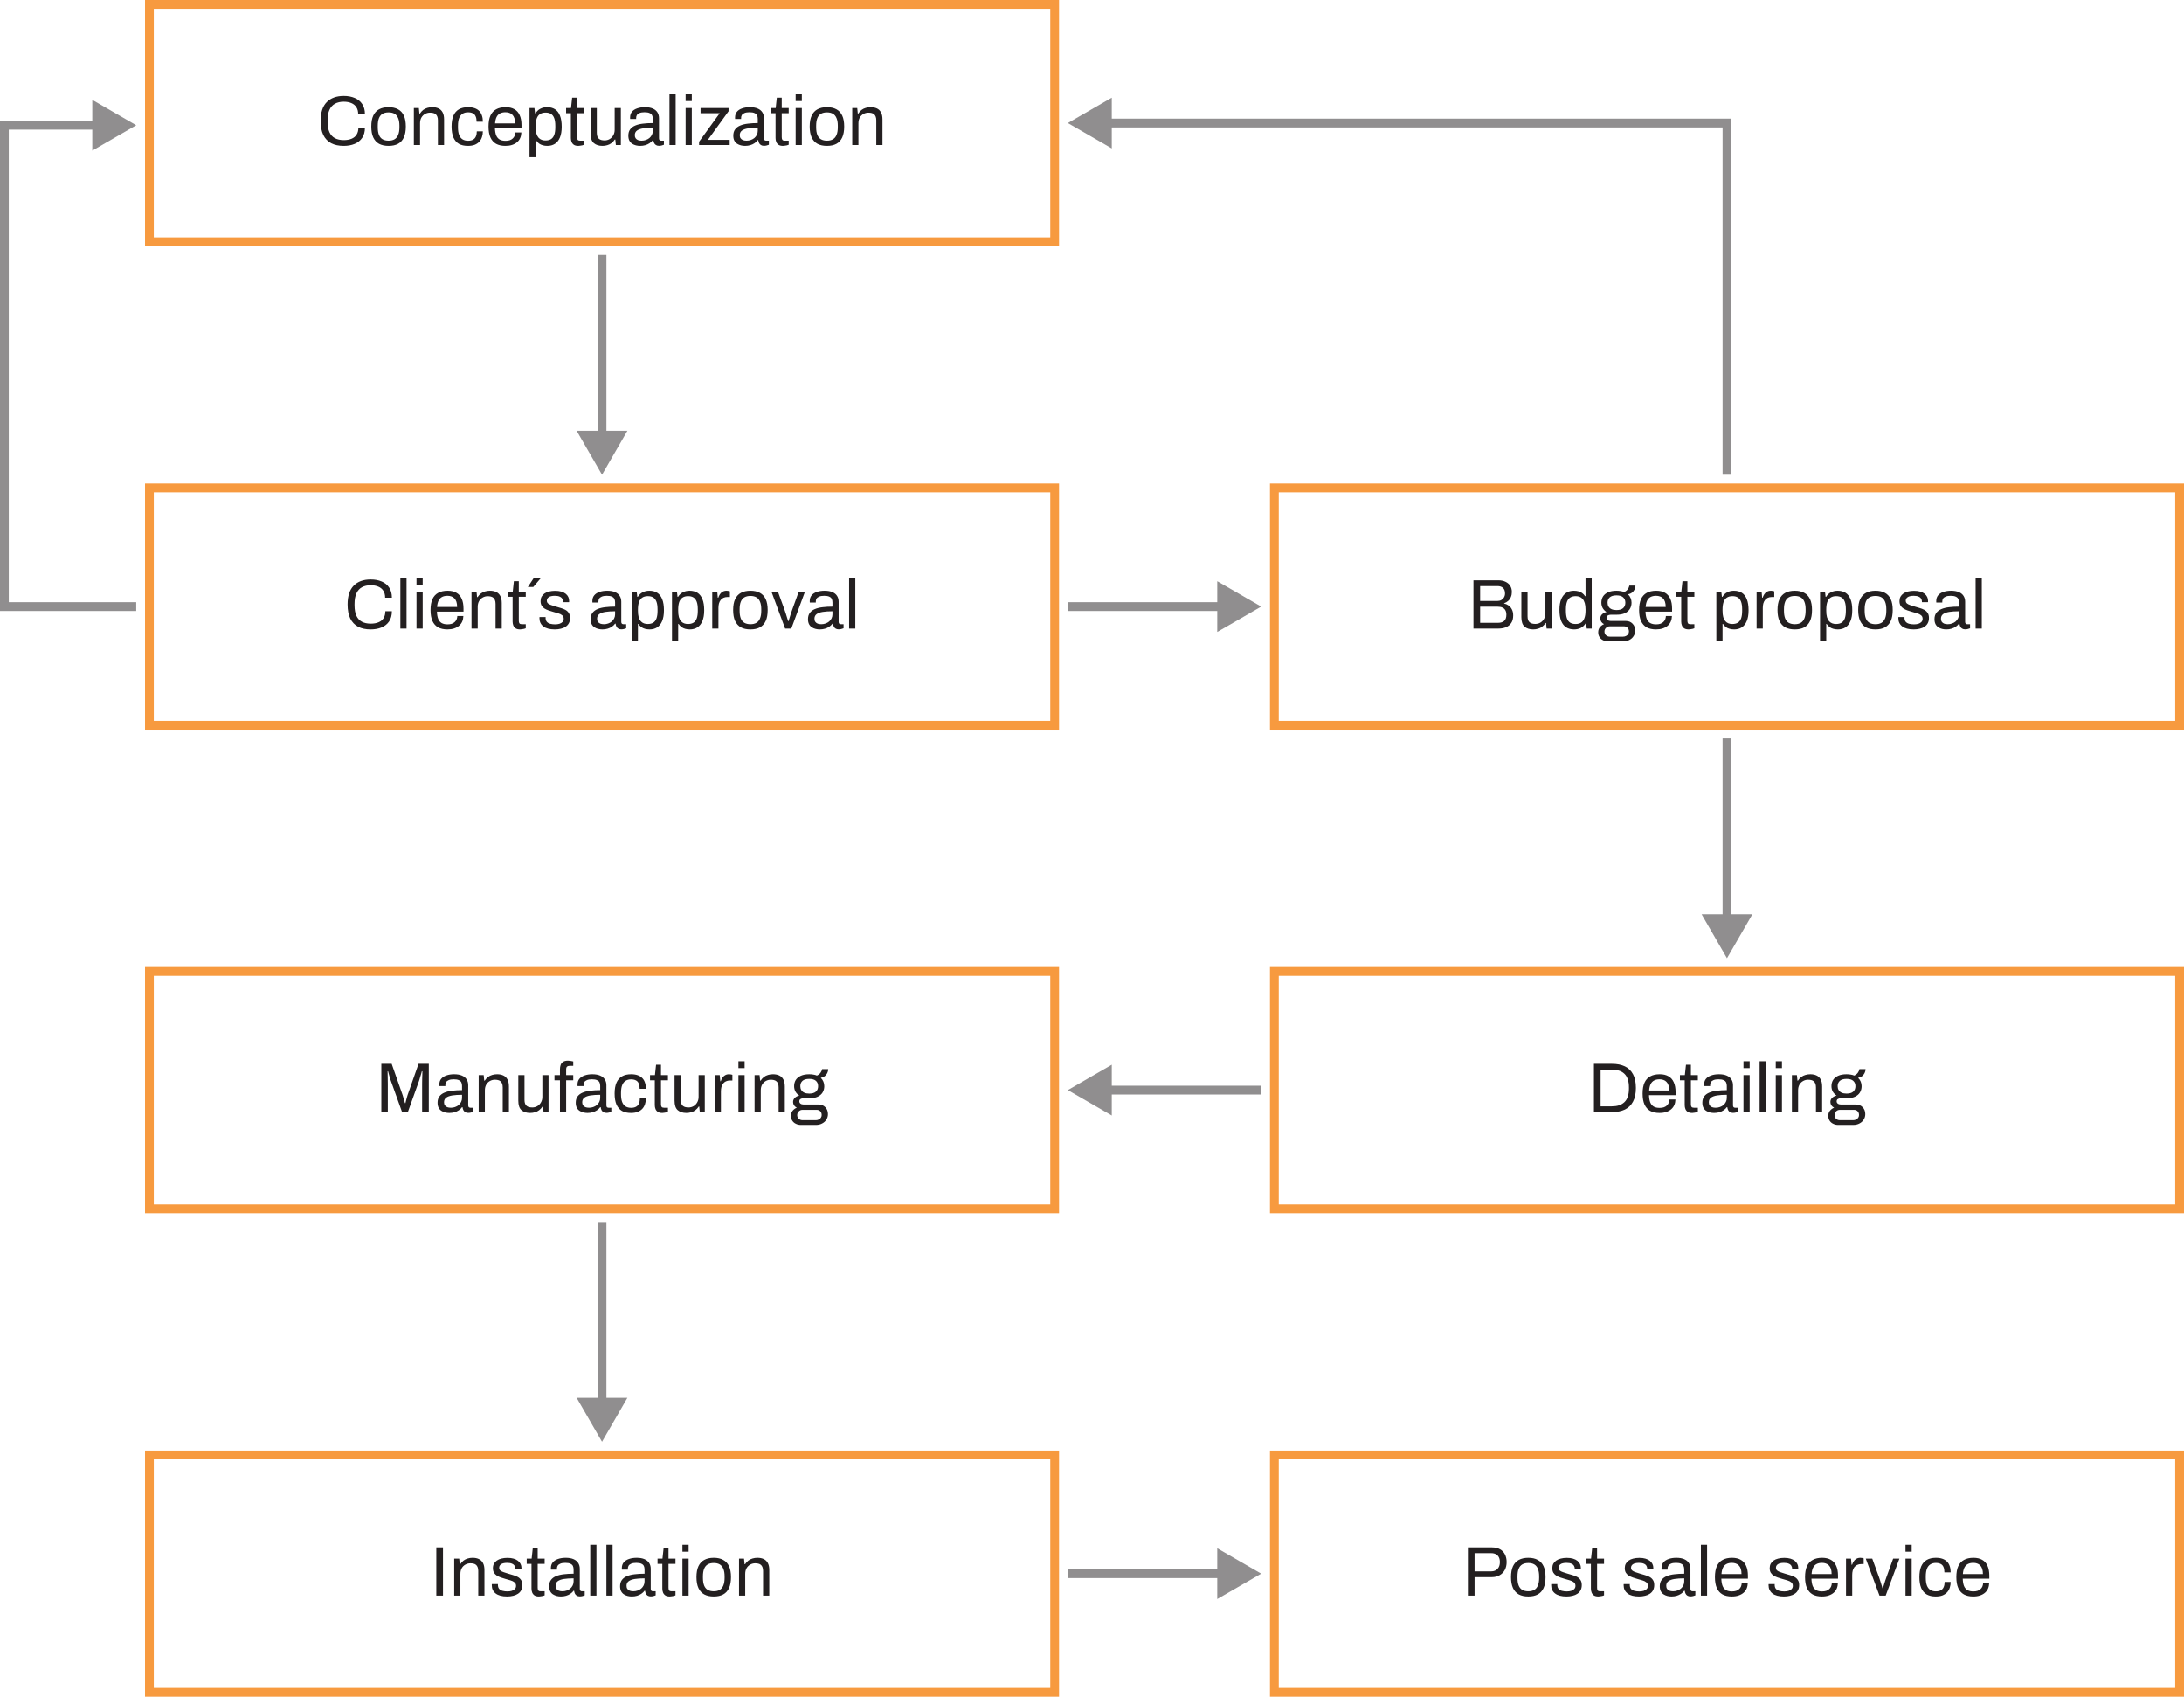 <svg width="497" height="386" viewBox="0 0 497 386" fill="none" xmlns="http://www.w3.org/2000/svg">
<path d="M362.72 253V242.024H366.816C367.968 242.024 368.949 242.216 369.76 242.6C370.571 242.984 371.189 243.581 371.616 244.392C372.053 245.192 372.272 246.232 372.272 247.512C372.272 248.771 372.053 249.805 371.616 250.616C371.189 251.427 370.571 252.029 369.76 252.424C368.949 252.808 367.968 253 366.816 253H362.72ZM364.24 251.688H366.784C367.392 251.688 367.936 251.613 368.416 251.464C368.896 251.304 369.307 251.064 369.648 250.744C369.989 250.424 370.245 250.013 370.416 249.512C370.597 249 370.688 248.392 370.688 247.688V247.368C370.688 246.643 370.597 246.029 370.416 245.528C370.245 245.016 369.989 244.6 369.648 244.28C369.317 243.96 368.912 243.725 368.432 243.576C367.952 243.416 367.403 243.336 366.784 243.336H364.24V251.688ZM377.638 253.192C376.806 253.192 376.102 253.037 375.526 252.728C374.961 252.408 374.529 251.923 374.23 251.272C373.942 250.621 373.798 249.795 373.798 248.792C373.798 247.779 373.942 246.952 374.23 246.312C374.529 245.661 374.966 245.181 375.542 244.872C376.118 244.552 376.838 244.392 377.702 244.392C378.491 244.392 379.153 244.547 379.686 244.856C380.219 245.155 380.619 245.608 380.886 246.216C381.163 246.813 381.302 247.565 381.302 248.472V249.144H375.254C375.275 249.816 375.371 250.371 375.542 250.808C375.723 251.235 375.99 251.549 376.342 251.752C376.694 251.944 377.137 252.04 377.67 252.04C378.033 252.04 378.347 251.997 378.614 251.912C378.891 251.816 379.121 251.683 379.302 251.512C379.494 251.341 379.638 251.139 379.734 250.904C379.83 250.669 379.883 250.413 379.894 250.136H381.27C381.259 250.584 381.174 251 381.014 251.384C380.854 251.757 380.619 252.077 380.31 252.344C380.001 252.611 379.622 252.819 379.174 252.968C378.726 253.117 378.214 253.192 377.638 253.192ZM375.286 248.088H379.846C379.846 247.619 379.793 247.224 379.686 246.904C379.579 246.584 379.425 246.323 379.222 246.12C379.03 245.917 378.801 245.773 378.534 245.688C378.278 245.592 377.985 245.544 377.654 245.544C377.163 245.544 376.747 245.635 376.406 245.816C376.065 245.997 375.803 246.275 375.622 246.648C375.441 247.021 375.329 247.501 375.286 248.088ZM385.092 253.192C384.654 253.192 384.313 253.112 384.068 252.952C383.822 252.781 383.646 252.563 383.54 252.296C383.433 252.019 383.38 251.725 383.38 251.416V245.768H382.292V244.584H383.412L383.668 242.232H384.788V244.584H386.372V245.768H384.788V251.208C384.788 251.475 384.836 251.677 384.932 251.816C385.028 251.944 385.209 252.008 385.476 252.008H386.372V252.936C386.265 252.989 386.137 253.032 385.988 253.064C385.838 253.096 385.684 253.123 385.524 253.144C385.374 253.176 385.23 253.192 385.092 253.192ZM390.066 253.192C389.756 253.192 389.447 253.155 389.138 253.08C388.828 253.005 388.54 252.883 388.274 252.712C388.007 252.541 387.794 252.307 387.634 252.008C387.474 251.699 387.394 251.315 387.394 250.856C387.394 250.28 387.532 249.805 387.81 249.432C388.087 249.059 388.471 248.771 388.962 248.568C389.463 248.355 390.055 248.211 390.738 248.136C391.42 248.051 392.162 248.008 392.962 248.008V247.048C392.962 246.739 392.908 246.472 392.802 246.248C392.695 246.024 392.503 245.853 392.226 245.736C391.959 245.608 391.575 245.544 391.074 245.544C390.594 245.544 390.21 245.608 389.922 245.736C389.644 245.853 389.447 246.008 389.33 246.2C389.223 246.392 389.17 246.605 389.17 246.84V247.08H387.81C387.799 247.027 387.794 246.973 387.794 246.92C387.794 246.867 387.794 246.803 387.794 246.728C387.794 246.216 387.932 245.789 388.21 245.448C388.498 245.096 388.898 244.835 389.41 244.664C389.922 244.483 390.508 244.392 391.17 244.392C391.874 244.392 392.46 244.493 392.93 244.696C393.41 244.899 393.767 245.187 394.002 245.56C394.247 245.933 394.37 246.381 394.37 246.904V251.464C394.37 251.667 394.418 251.811 394.514 251.896C394.61 251.971 394.727 252.008 394.866 252.008H395.49V252.936C395.34 253 395.175 253.053 394.994 253.096C394.812 253.149 394.604 253.176 394.37 253.176C394.092 253.176 393.863 253.117 393.682 253C393.5 252.893 393.362 252.744 393.266 252.552C393.17 252.349 393.106 252.125 393.074 251.88H392.962C392.77 252.147 392.524 252.381 392.226 252.584C391.938 252.776 391.612 252.925 391.25 253.032C390.887 253.139 390.492 253.192 390.066 253.192ZM390.418 252.008C390.759 252.008 391.079 251.955 391.378 251.848C391.687 251.741 391.959 251.592 392.194 251.4C392.428 251.197 392.615 250.957 392.754 250.68C392.892 250.403 392.962 250.099 392.962 249.768V249.064C392.098 249.064 391.362 249.112 390.754 249.208C390.146 249.304 389.676 249.475 389.346 249.72C389.026 249.965 388.866 250.312 388.866 250.76C388.866 251.048 388.93 251.283 389.058 251.464C389.186 251.645 389.367 251.784 389.602 251.88C389.836 251.965 390.108 252.008 390.418 252.008ZM396.752 243V241.432H398.16V243H396.752ZM396.752 253V244.584H398.16V253H396.752ZM400.426 253V241.432H401.834V253H400.426ZM404.1 243V241.432H405.508V243H404.1ZM404.1 253V244.584H405.508V253H404.1ZM407.774 253V244.584H408.91L409.038 245.848H409.15C409.374 245.507 409.624 245.229 409.902 245.016C410.19 244.803 410.504 244.648 410.846 244.552C411.198 244.445 411.571 244.392 411.966 244.392C412.499 244.392 412.963 244.483 413.358 244.664C413.763 244.845 414.078 245.139 414.302 245.544C414.536 245.949 414.654 246.499 414.654 247.192V253H413.246V247.384C413.246 247.032 413.198 246.744 413.102 246.52C413.016 246.296 412.894 246.12 412.734 245.992C412.584 245.864 412.398 245.773 412.174 245.72C411.96 245.667 411.72 245.64 411.454 245.64C411.059 245.64 410.686 245.736 410.334 245.928C409.982 246.12 409.699 246.397 409.486 246.76C409.283 247.123 409.182 247.555 409.182 248.056V253H407.774ZM418.293 255.912C417.888 255.912 417.515 255.827 417.173 255.656C416.832 255.496 416.56 255.261 416.357 254.952C416.155 254.643 416.053 254.275 416.053 253.848C416.053 253.379 416.181 252.989 416.437 252.68C416.704 252.371 417.019 252.141 417.381 251.992C417.115 251.864 416.907 251.688 416.757 251.464C416.608 251.229 416.533 250.973 416.533 250.696C416.533 250.323 416.667 250.008 416.933 249.752C417.211 249.496 417.547 249.325 417.941 249.24C417.579 249.005 417.291 248.707 417.077 248.344C416.875 247.971 416.773 247.56 416.773 247.112C416.773 246.579 416.896 246.109 417.141 245.704C417.397 245.299 417.781 244.979 418.293 244.744C418.816 244.509 419.451 244.392 420.197 244.392C420.539 244.392 420.859 244.419 421.157 244.472C421.456 244.515 421.723 244.589 421.957 244.696C422.331 244.525 422.608 244.307 422.789 244.04C422.981 243.773 423.099 243.501 423.141 243.224H424.533C424.533 243.544 424.459 243.848 424.309 244.136C424.171 244.413 423.979 244.648 423.733 244.84C423.488 245.021 423.189 245.144 422.837 245.208C423.104 245.464 423.301 245.752 423.429 246.072C423.568 246.392 423.637 246.739 423.637 247.112C423.637 247.645 423.509 248.12 423.253 248.536C423.008 248.941 422.635 249.261 422.133 249.496C421.632 249.731 421.003 249.848 420.245 249.848H418.933C418.645 249.848 418.411 249.907 418.229 250.024C418.048 250.131 417.957 250.307 417.957 250.552C417.957 250.765 418.048 250.941 418.229 251.08C418.411 251.208 418.645 251.272 418.933 251.272H422.357C422.976 251.272 423.483 251.48 423.877 251.896C424.272 252.301 424.469 252.824 424.469 253.464C424.469 253.923 424.352 254.333 424.117 254.696C423.893 255.069 423.573 255.363 423.157 255.576C422.752 255.8 422.277 255.912 421.733 255.912H418.293ZM418.693 254.84H421.717C421.963 254.84 422.187 254.787 422.389 254.68C422.592 254.584 422.752 254.445 422.869 254.264C422.987 254.083 423.045 253.885 423.045 253.672C423.045 253.309 422.939 253.021 422.725 252.808C422.512 252.595 422.245 252.488 421.925 252.488H418.693C418.352 252.488 418.064 252.605 417.829 252.84C417.595 253.064 417.477 253.341 417.477 253.672C417.477 254.024 417.595 254.307 417.829 254.52C418.064 254.733 418.352 254.84 418.693 254.84ZM420.213 248.792C420.896 248.792 421.403 248.643 421.733 248.344C422.064 248.045 422.229 247.635 422.229 247.112C422.229 246.6 422.064 246.195 421.733 245.896C421.403 245.597 420.896 245.448 420.213 245.448C419.531 245.448 419.019 245.597 418.677 245.896C418.347 246.195 418.181 246.6 418.181 247.112C418.181 247.443 418.256 247.736 418.405 247.992C418.555 248.248 418.779 248.445 419.077 248.584C419.376 248.723 419.755 248.792 420.213 248.792Z" fill="#231F20"/>
<rect x="290" y="221" width="206" height="54" stroke="#F79A3F" stroke-width="2"/>
<path d="M86.779 253V242.024H89.131L91.627 249.144C91.691 249.336 91.755 249.549 91.819 249.784C91.894 250.008 91.957 250.221 92.011 250.424C92.075 250.627 92.123 250.803 92.155 250.952H92.267C92.299 250.792 92.341 250.611 92.395 250.408C92.448 250.195 92.507 249.976 92.571 249.752C92.635 249.528 92.694 249.325 92.747 249.144L95.243 242.024H97.579V253H96.059V246.568C96.059 246.237 96.064 245.88 96.075 245.496C96.085 245.101 96.096 244.744 96.107 244.424C96.118 244.093 96.123 243.859 96.123 243.72H95.995C95.963 243.859 95.909 244.056 95.835 244.312C95.76 244.557 95.68 244.819 95.595 245.096C95.52 245.363 95.451 245.603 95.387 245.816L92.811 253H91.499L88.923 245.816C88.859 245.635 88.79 245.427 88.715 245.192C88.651 244.947 88.582 244.696 88.507 244.44C88.443 244.184 88.379 243.944 88.315 243.72H88.203C88.213 243.955 88.219 244.248 88.219 244.6C88.23 244.941 88.235 245.288 88.235 245.64C88.246 245.981 88.251 246.291 88.251 246.568V253H86.779ZM102.246 253.192C101.936 253.192 101.627 253.155 101.318 253.08C101.008 253.005 100.72 252.883 100.454 252.712C100.187 252.541 99.974 252.307 99.814 252.008C99.654 251.699 99.574 251.315 99.574 250.856C99.574 250.28 99.712 249.805 99.99 249.432C100.267 249.059 100.651 248.771 101.142 248.568C101.643 248.355 102.235 248.211 102.918 248.136C103.6 248.051 104.342 248.008 105.142 248.008V247.048C105.142 246.739 105.088 246.472 104.982 246.248C104.875 246.024 104.683 245.853 104.406 245.736C104.139 245.608 103.755 245.544 103.254 245.544C102.774 245.544 102.39 245.608 102.102 245.736C101.824 245.853 101.627 246.008 101.51 246.2C101.403 246.392 101.35 246.605 101.35 246.84V247.08H99.99C99.979 247.027 99.974 246.973 99.974 246.92C99.974 246.867 99.974 246.803 99.974 246.728C99.974 246.216 100.112 245.789 100.39 245.448C100.678 245.096 101.078 244.835 101.59 244.664C102.102 244.483 102.688 244.392 103.35 244.392C104.054 244.392 104.64 244.493 105.11 244.696C105.59 244.899 105.947 245.187 106.182 245.56C106.427 245.933 106.55 246.381 106.55 246.904V251.464C106.55 251.667 106.598 251.811 106.694 251.896C106.79 251.971 106.907 252.008 107.046 252.008H107.67V252.936C107.52 253 107.355 253.053 107.174 253.096C106.992 253.149 106.784 253.176 106.55 253.176C106.272 253.176 106.043 253.117 105.862 253C105.68 252.893 105.542 252.744 105.446 252.552C105.35 252.349 105.286 252.125 105.254 251.88H105.142C104.95 252.147 104.704 252.381 104.406 252.584C104.118 252.776 103.792 252.925 103.43 253.032C103.067 253.139 102.672 253.192 102.246 253.192ZM102.598 252.008C102.939 252.008 103.259 251.955 103.558 251.848C103.867 251.741 104.139 251.592 104.374 251.4C104.608 251.197 104.795 250.957 104.934 250.68C105.072 250.403 105.142 250.099 105.142 249.768V249.064C104.278 249.064 103.542 249.112 102.934 249.208C102.326 249.304 101.856 249.475 101.526 249.72C101.206 249.965 101.046 250.312 101.046 250.76C101.046 251.048 101.11 251.283 101.238 251.464C101.366 251.645 101.547 251.784 101.782 251.88C102.016 251.965 102.288 252.008 102.598 252.008ZM108.932 253V244.584H110.068L110.196 245.848H110.308C110.532 245.507 110.783 245.229 111.06 245.016C111.348 244.803 111.663 244.648 112.004 244.552C112.356 244.445 112.73 244.392 113.124 244.392C113.658 244.392 114.122 244.483 114.516 244.664C114.922 244.845 115.236 245.139 115.46 245.544C115.695 245.949 115.812 246.499 115.812 247.192V253H114.404V247.384C114.404 247.032 114.356 246.744 114.26 246.52C114.175 246.296 114.052 246.12 113.892 245.992C113.743 245.864 113.556 245.773 113.332 245.72C113.119 245.667 112.879 245.64 112.612 245.64C112.218 245.64 111.844 245.736 111.492 245.928C111.14 246.12 110.858 246.397 110.644 246.76C110.442 247.123 110.34 247.555 110.34 248.056V253H108.932ZM120.636 253.192C119.825 253.192 119.175 252.984 118.684 252.568C118.193 252.152 117.948 251.427 117.948 250.392V244.584H119.356V250.2C119.356 250.552 119.399 250.84 119.484 251.064C119.569 251.288 119.692 251.464 119.852 251.592C120.012 251.72 120.199 251.811 120.412 251.864C120.636 251.917 120.876 251.944 121.132 251.944C121.537 251.944 121.911 251.848 122.252 251.656C122.593 251.464 122.871 251.187 123.084 250.824C123.308 250.451 123.42 250.019 123.42 249.528V244.584H124.828V253H123.692L123.564 251.736H123.452C123.228 252.077 122.972 252.355 122.684 252.568C122.407 252.781 122.092 252.936 121.74 253.032C121.399 253.139 121.031 253.192 120.636 253.192ZM127.428 253V245.768H126.18V244.584H127.428V243.24C127.428 242.909 127.476 242.6 127.572 242.312C127.668 242.013 127.85 241.773 128.116 241.592C128.383 241.4 128.756 241.304 129.236 241.304C129.386 241.304 129.53 241.315 129.668 241.336C129.818 241.347 129.956 241.368 130.084 241.4C130.223 241.421 130.346 241.448 130.452 241.48V242.488H129.604C129.338 242.488 129.14 242.557 129.012 242.696C128.895 242.824 128.836 243.011 128.836 243.256V244.584H130.452V245.768H128.836V253H127.428ZM133.691 253.192C133.381 253.192 133.072 253.155 132.763 253.08C132.453 253.005 132.165 252.883 131.899 252.712C131.632 252.541 131.419 252.307 131.259 252.008C131.099 251.699 131.019 251.315 131.019 250.856C131.019 250.28 131.157 249.805 131.435 249.432C131.712 249.059 132.096 248.771 132.587 248.568C133.088 248.355 133.68 248.211 134.363 248.136C135.045 248.051 135.787 248.008 136.587 248.008V247.048C136.587 246.739 136.533 246.472 136.427 246.248C136.32 246.024 136.128 245.853 135.851 245.736C135.584 245.608 135.2 245.544 134.699 245.544C134.219 245.544 133.835 245.608 133.547 245.736C133.269 245.853 133.072 246.008 132.955 246.2C132.848 246.392 132.795 246.605 132.795 246.84V247.08H131.435C131.424 247.027 131.419 246.973 131.419 246.92C131.419 246.867 131.419 246.803 131.419 246.728C131.419 246.216 131.557 245.789 131.835 245.448C132.123 245.096 132.523 244.835 133.035 244.664C133.547 244.483 134.133 244.392 134.795 244.392C135.499 244.392 136.085 244.493 136.555 244.696C137.035 244.899 137.392 245.187 137.627 245.56C137.872 245.933 137.995 246.381 137.995 246.904V251.464C137.995 251.667 138.043 251.811 138.139 251.896C138.235 251.971 138.352 252.008 138.491 252.008H139.115V252.936C138.965 253 138.8 253.053 138.619 253.096C138.437 253.149 138.229 253.176 137.995 253.176C137.717 253.176 137.488 253.117 137.307 253C137.125 252.893 136.987 252.744 136.891 252.552C136.795 252.349 136.731 252.125 136.699 251.88H136.587C136.395 252.147 136.149 252.381 135.851 252.584C135.563 252.776 135.237 252.925 134.875 253.032C134.512 253.139 134.117 253.192 133.691 253.192ZM134.043 252.008C134.384 252.008 134.704 251.955 135.003 251.848C135.312 251.741 135.584 251.592 135.819 251.4C136.053 251.197 136.24 250.957 136.379 250.68C136.517 250.403 136.587 250.099 136.587 249.768V249.064C135.723 249.064 134.987 249.112 134.379 249.208C133.771 249.304 133.301 249.475 132.971 249.72C132.651 249.965 132.491 250.312 132.491 250.76C132.491 251.048 132.555 251.283 132.683 251.464C132.811 251.645 132.992 251.784 133.227 251.88C133.461 251.965 133.733 252.008 134.043 252.008ZM143.577 253.192C142.767 253.192 142.084 253.037 141.529 252.728C140.985 252.408 140.569 251.923 140.281 251.272C140.004 250.611 139.865 249.784 139.865 248.792C139.865 247.8 140.004 246.979 140.281 246.328C140.569 245.677 140.991 245.192 141.545 244.872C142.111 244.552 142.804 244.392 143.625 244.392C144.201 244.392 144.697 244.467 145.113 244.616C145.54 244.765 145.892 244.984 146.169 245.272C146.447 245.56 146.649 245.907 146.777 246.312C146.916 246.717 146.985 247.181 146.985 247.704H145.561C145.561 247.213 145.492 246.813 145.353 246.504C145.225 246.184 145.017 245.949 144.729 245.8C144.441 245.64 144.063 245.56 143.593 245.56C143.124 245.56 142.719 245.667 142.377 245.88C142.036 246.083 141.775 246.408 141.593 246.856C141.412 247.304 141.321 247.896 141.321 248.632V248.968C141.321 249.661 141.407 250.237 141.577 250.696C141.759 251.155 142.02 251.491 142.361 251.704C142.703 251.917 143.119 252.024 143.609 252.024C144.089 252.024 144.473 251.939 144.761 251.768C145.06 251.597 145.273 251.352 145.401 251.032C145.54 250.712 145.609 250.328 145.609 249.88H146.985C146.985 250.349 146.916 250.787 146.777 251.192C146.649 251.597 146.447 251.949 146.169 252.248C145.892 252.547 145.54 252.781 145.113 252.952C144.687 253.112 144.175 253.192 143.577 253.192ZM150.722 253.192C150.285 253.192 149.944 253.112 149.698 252.952C149.453 252.781 149.277 252.563 149.17 252.296C149.064 252.019 149.01 251.725 149.01 251.416V245.768H147.922V244.584H149.042L149.298 242.232H150.418V244.584H152.002V245.768H150.418V251.208C150.418 251.475 150.466 251.677 150.562 251.816C150.658 251.944 150.84 252.008 151.106 252.008H152.002V252.936C151.896 252.989 151.768 253.032 151.618 253.064C151.469 253.096 151.314 253.123 151.154 253.144C151.005 253.176 150.861 253.192 150.722 253.192ZM156.192 253.192C155.382 253.192 154.731 252.984 154.24 252.568C153.75 252.152 153.504 251.427 153.504 250.392V244.584H154.912V250.2C154.912 250.552 154.955 250.84 155.04 251.064C155.126 251.288 155.248 251.464 155.408 251.592C155.568 251.72 155.755 251.811 155.968 251.864C156.192 251.917 156.432 251.944 156.688 251.944C157.094 251.944 157.467 251.848 157.808 251.656C158.15 251.464 158.427 251.187 158.64 250.824C158.864 250.451 158.976 250.019 158.976 249.528V244.584H160.384V253H159.248L159.12 251.736H159.008C158.784 252.077 158.528 252.355 158.24 252.568C157.963 252.781 157.648 252.936 157.296 253.032C156.955 253.139 156.587 253.192 156.192 253.192ZM162.649 253V244.584H163.785L163.913 245.976H164.025C164.11 245.709 164.227 245.459 164.377 245.224C164.526 244.979 164.729 244.781 164.985 244.632C165.241 244.472 165.555 244.392 165.929 244.392C166.089 244.392 166.233 244.408 166.361 244.44C166.499 244.461 166.601 244.488 166.665 244.52V245.816H166.137C165.774 245.816 165.459 245.88 165.193 246.008C164.937 246.125 164.723 246.296 164.553 246.52C164.382 246.744 164.254 247.011 164.169 247.32C164.094 247.629 164.057 247.96 164.057 248.312V253H162.649ZM168.041 243V241.432H169.449V243H168.041ZM168.041 253V244.584H169.449V253H168.041ZM171.715 253V244.584H172.851L172.979 245.848H173.091C173.315 245.507 173.566 245.229 173.843 245.016C174.131 244.803 174.446 244.648 174.787 244.552C175.139 244.445 175.512 244.392 175.907 244.392C176.44 244.392 176.904 244.483 177.299 244.664C177.704 244.845 178.019 245.139 178.243 245.544C178.478 245.949 178.595 246.499 178.595 247.192V253H177.187V247.384C177.187 247.032 177.139 246.744 177.043 246.52C176.958 246.296 176.835 246.12 176.675 245.992C176.526 245.864 176.339 245.773 176.115 245.72C175.902 245.667 175.662 245.64 175.395 245.64C175 245.64 174.627 245.736 174.275 245.928C173.923 246.12 173.64 246.397 173.427 246.76C173.224 247.123 173.123 247.555 173.123 248.056V253H171.715ZM182.235 255.912C181.829 255.912 181.456 255.827 181.115 255.656C180.773 255.496 180.501 255.261 180.299 254.952C180.096 254.643 179.995 254.275 179.995 253.848C179.995 253.379 180.123 252.989 180.379 252.68C180.645 252.371 180.96 252.141 181.323 251.992C181.056 251.864 180.848 251.688 180.699 251.464C180.549 251.229 180.475 250.973 180.475 250.696C180.475 250.323 180.608 250.008 180.875 249.752C181.152 249.496 181.488 249.325 181.883 249.24C181.52 249.005 181.232 248.707 181.019 248.344C180.816 247.971 180.715 247.56 180.715 247.112C180.715 246.579 180.837 246.109 181.083 245.704C181.339 245.299 181.723 244.979 182.235 244.744C182.757 244.509 183.392 244.392 184.139 244.392C184.48 244.392 184.8 244.419 185.099 244.472C185.397 244.515 185.664 244.589 185.899 244.696C186.272 244.525 186.549 244.307 186.731 244.04C186.923 243.773 187.04 243.501 187.083 243.224H188.475C188.475 243.544 188.4 243.848 188.251 244.136C188.112 244.413 187.92 244.648 187.675 244.84C187.429 245.021 187.131 245.144 186.779 245.208C187.045 245.464 187.243 245.752 187.371 246.072C187.509 246.392 187.579 246.739 187.579 247.112C187.579 247.645 187.451 248.12 187.195 248.536C186.949 248.941 186.576 249.261 186.075 249.496C185.573 249.731 184.944 249.848 184.187 249.848H182.875C182.587 249.848 182.352 249.907 182.171 250.024C181.989 250.131 181.899 250.307 181.899 250.552C181.899 250.765 181.989 250.941 182.171 251.08C182.352 251.208 182.587 251.272 182.875 251.272H186.299C186.917 251.272 187.424 251.48 187.819 251.896C188.213 252.301 188.411 252.824 188.411 253.464C188.411 253.923 188.293 254.333 188.059 254.696C187.835 255.069 187.515 255.363 187.099 255.576C186.693 255.8 186.219 255.912 185.675 255.912H182.235ZM182.635 254.84H185.659C185.904 254.84 186.128 254.787 186.331 254.68C186.533 254.584 186.693 254.445 186.811 254.264C186.928 254.083 186.987 253.885 186.987 253.672C186.987 253.309 186.88 253.021 186.667 252.808C186.453 252.595 186.187 252.488 185.867 252.488H182.635C182.293 252.488 182.005 252.605 181.771 252.84C181.536 253.064 181.419 253.341 181.419 253.672C181.419 254.024 181.536 254.307 181.771 254.52C182.005 254.733 182.293 254.84 182.635 254.84ZM184.155 248.792C184.837 248.792 185.344 248.643 185.675 248.344C186.005 248.045 186.171 247.635 186.171 247.112C186.171 246.6 186.005 246.195 185.675 245.896C185.344 245.597 184.837 245.448 184.155 245.448C183.472 245.448 182.96 245.597 182.619 245.896C182.288 246.195 182.123 246.6 182.123 247.112C182.123 247.443 182.197 247.736 182.347 247.992C182.496 248.248 182.72 248.445 183.019 248.584C183.317 248.723 183.696 248.792 184.155 248.792Z" fill="#231F20"/>
<rect x="34" y="221" width="206" height="54" stroke="#F79A3F" stroke-width="2"/>
<path d="M99.288 363V352.024H100.808V363H99.288ZM103.361 363V354.584H104.497L104.625 355.848H104.737C104.961 355.507 105.212 355.229 105.489 355.016C105.777 354.803 106.092 354.648 106.433 354.552C106.785 354.445 107.159 354.392 107.553 354.392C108.087 354.392 108.551 354.483 108.945 354.664C109.351 354.845 109.665 355.139 109.889 355.544C110.124 355.949 110.241 356.499 110.241 357.192V363H108.833V357.384C108.833 357.032 108.785 356.744 108.689 356.52C108.604 356.296 108.481 356.12 108.321 355.992C108.172 355.864 107.985 355.773 107.761 355.72C107.548 355.667 107.308 355.64 107.041 355.64C106.647 355.64 106.273 355.736 105.921 355.928C105.569 356.12 105.287 356.397 105.073 356.76C104.871 357.123 104.769 357.555 104.769 358.056V363H103.361ZM115.401 363.192C114.825 363.192 114.318 363.133 113.881 363.016C113.443 362.899 113.081 362.728 112.793 362.504C112.505 362.28 112.286 362.013 112.137 361.704C111.987 361.395 111.913 361.043 111.913 360.648C111.913 360.595 111.913 360.547 111.913 360.504C111.913 360.451 111.918 360.408 111.929 360.376H113.321C113.31 360.419 113.305 360.456 113.305 360.488C113.305 360.52 113.305 360.552 113.305 360.584C113.315 360.957 113.411 361.251 113.593 361.464C113.785 361.677 114.046 361.827 114.377 361.912C114.707 361.997 115.075 362.04 115.481 362.04C115.833 362.04 116.158 361.997 116.457 361.912C116.755 361.816 116.99 361.677 117.161 361.496C117.342 361.304 117.433 361.064 117.433 360.776C117.433 360.424 117.315 360.157 117.081 359.976C116.857 359.784 116.558 359.635 116.185 359.528C115.811 359.421 115.422 359.309 115.017 359.192C114.675 359.096 114.334 358.989 113.993 358.872C113.651 358.755 113.342 358.611 113.065 358.44C112.798 358.269 112.579 358.051 112.409 357.784C112.249 357.507 112.169 357.16 112.169 356.744C112.169 356.371 112.243 356.04 112.393 355.752C112.553 355.464 112.777 355.219 113.065 355.016C113.353 354.813 113.699 354.664 114.105 354.568C114.521 354.461 114.979 354.408 115.481 354.408C116.014 354.408 116.478 354.467 116.873 354.584C117.278 354.701 117.614 354.867 117.881 355.08C118.147 355.293 118.345 355.539 118.473 355.816C118.601 356.083 118.665 356.371 118.665 356.68C118.665 356.744 118.665 356.808 118.665 356.872C118.665 356.925 118.659 356.968 118.649 357H117.273V356.824C117.273 356.611 117.214 356.408 117.097 356.216C116.99 356.013 116.798 355.853 116.521 355.736C116.254 355.608 115.881 355.544 115.401 355.544C115.091 355.544 114.825 355.571 114.601 355.624C114.377 355.667 114.19 355.741 114.041 355.848C113.891 355.944 113.779 356.061 113.705 356.2C113.63 356.328 113.593 356.477 113.593 356.648C113.593 356.925 113.683 357.139 113.865 357.288C114.046 357.437 114.286 357.56 114.585 357.656C114.894 357.752 115.225 357.859 115.577 357.976C115.95 358.083 116.329 358.195 116.713 358.312C117.107 358.419 117.465 358.557 117.785 358.728C118.115 358.899 118.377 359.133 118.569 359.432C118.771 359.72 118.873 360.104 118.873 360.584C118.873 361.032 118.787 361.421 118.617 361.752C118.446 362.083 118.201 362.355 117.881 362.568C117.571 362.781 117.203 362.936 116.777 363.032C116.361 363.139 115.902 363.192 115.401 363.192ZM122.661 363.192C122.224 363.192 121.882 363.112 121.637 362.952C121.392 362.781 121.216 362.563 121.109 362.296C121.002 362.019 120.949 361.725 120.949 361.416V355.768H119.861V354.584H120.981L121.237 352.232H122.357V354.584H123.941V355.768H122.357V361.208C122.357 361.475 122.405 361.677 122.501 361.816C122.597 361.944 122.778 362.008 123.045 362.008H123.941V362.936C123.834 362.989 123.706 363.032 123.557 363.064C123.408 363.096 123.253 363.123 123.093 363.144C122.944 363.176 122.8 363.192 122.661 363.192ZM127.635 363.192C127.326 363.192 127.016 363.155 126.707 363.08C126.398 363.005 126.11 362.883 125.843 362.712C125.576 362.541 125.363 362.307 125.203 362.008C125.043 361.699 124.963 361.315 124.963 360.856C124.963 360.28 125.102 359.805 125.379 359.432C125.656 359.059 126.04 358.771 126.531 358.568C127.032 358.355 127.624 358.211 128.307 358.136C128.99 358.051 129.731 358.008 130.531 358.008V357.048C130.531 356.739 130.478 356.472 130.371 356.248C130.264 356.024 130.072 355.853 129.795 355.736C129.528 355.608 129.144 355.544 128.643 355.544C128.163 355.544 127.779 355.608 127.491 355.736C127.214 355.853 127.016 356.008 126.899 356.2C126.792 356.392 126.739 356.605 126.739 356.84V357.08H125.379C125.368 357.027 125.363 356.973 125.363 356.92C125.363 356.867 125.363 356.803 125.363 356.728C125.363 356.216 125.502 355.789 125.779 355.448C126.067 355.096 126.467 354.835 126.979 354.664C127.491 354.483 128.078 354.392 128.739 354.392C129.443 354.392 130.03 354.493 130.499 354.696C130.979 354.899 131.336 355.187 131.571 355.56C131.816 355.933 131.939 356.381 131.939 356.904V361.464C131.939 361.667 131.987 361.811 132.083 361.896C132.179 361.971 132.296 362.008 132.435 362.008H133.059V362.936C132.91 363 132.744 363.053 132.563 363.096C132.382 363.149 132.174 363.176 131.939 363.176C131.662 363.176 131.432 363.117 131.251 363C131.07 362.893 130.931 362.744 130.835 362.552C130.739 362.349 130.675 362.125 130.643 361.88H130.531C130.339 362.147 130.094 362.381 129.795 362.584C129.507 362.776 129.182 362.925 128.819 363.032C128.456 363.139 128.062 363.192 127.635 363.192ZM127.987 362.008C128.328 362.008 128.648 361.955 128.947 361.848C129.256 361.741 129.528 361.592 129.763 361.4C129.998 361.197 130.184 360.957 130.323 360.68C130.462 360.403 130.531 360.099 130.531 359.768V359.064C129.667 359.064 128.931 359.112 128.323 359.208C127.715 359.304 127.246 359.475 126.915 359.72C126.595 359.965 126.435 360.312 126.435 360.76C126.435 361.048 126.499 361.283 126.627 361.464C126.755 361.645 126.936 361.784 127.171 361.88C127.406 361.965 127.678 362.008 127.987 362.008ZM134.322 363V351.432H135.73V363H134.322ZM137.996 363V351.432H139.404V363H137.996ZM143.781 363.192C143.472 363.192 143.163 363.155 142.853 363.08C142.544 363.005 142.256 362.883 141.989 362.712C141.723 362.541 141.509 362.307 141.349 362.008C141.189 361.699 141.109 361.315 141.109 360.856C141.109 360.28 141.248 359.805 141.525 359.432C141.803 359.059 142.187 358.771 142.677 358.568C143.179 358.355 143.771 358.211 144.453 358.136C145.136 358.051 145.877 358.008 146.677 358.008V357.048C146.677 356.739 146.624 356.472 146.517 356.248C146.411 356.024 146.219 355.853 145.941 355.736C145.675 355.608 145.291 355.544 144.789 355.544C144.309 355.544 143.925 355.608 143.637 355.736C143.36 355.853 143.163 356.008 143.045 356.2C142.939 356.392 142.885 356.605 142.885 356.84V357.08H141.525C141.515 357.027 141.509 356.973 141.509 356.92C141.509 356.867 141.509 356.803 141.509 356.728C141.509 356.216 141.648 355.789 141.925 355.448C142.213 355.096 142.613 354.835 143.125 354.664C143.637 354.483 144.224 354.392 144.885 354.392C145.589 354.392 146.176 354.493 146.645 354.696C147.125 354.899 147.483 355.187 147.717 355.56C147.963 355.933 148.085 356.381 148.085 356.904V361.464C148.085 361.667 148.133 361.811 148.229 361.896C148.325 361.971 148.443 362.008 148.581 362.008H149.205V362.936C149.056 363 148.891 363.053 148.709 363.096C148.528 363.149 148.32 363.176 148.085 363.176C147.808 363.176 147.579 363.117 147.397 363C147.216 362.893 147.077 362.744 146.981 362.552C146.885 362.349 146.821 362.125 146.789 361.88H146.677C146.485 362.147 146.24 362.381 145.941 362.584C145.653 362.776 145.328 362.925 144.965 363.032C144.603 363.139 144.208 363.192 143.781 363.192ZM144.133 362.008C144.475 362.008 144.795 361.955 145.093 361.848C145.403 361.741 145.675 361.592 145.909 361.4C146.144 361.197 146.331 360.957 146.469 360.68C146.608 360.403 146.677 360.099 146.677 359.768V359.064C145.813 359.064 145.077 359.112 144.469 359.208C143.861 359.304 143.392 359.475 143.061 359.72C142.741 359.965 142.581 360.312 142.581 360.76C142.581 361.048 142.645 361.283 142.773 361.464C142.901 361.645 143.083 361.784 143.317 361.88C143.552 361.965 143.824 362.008 144.133 362.008ZM152.436 363.192C151.999 363.192 151.657 363.112 151.412 362.952C151.167 362.781 150.991 362.563 150.884 362.296C150.777 362.019 150.724 361.725 150.724 361.416V355.768H149.636V354.584H150.756L151.012 352.232H152.132V354.584H153.716V355.768H152.132V361.208C152.132 361.475 152.18 361.677 152.276 361.816C152.372 361.944 152.553 362.008 152.82 362.008H153.716V362.936C153.609 362.989 153.481 363.032 153.332 363.064C153.183 363.096 153.028 363.123 152.868 363.144C152.719 363.176 152.575 363.192 152.436 363.192ZM155.298 353V351.432H156.706V353H155.298ZM155.298 363V354.584H156.706V363H155.298ZM162.428 363.192C161.574 363.192 160.854 363.037 160.268 362.728C159.692 362.408 159.249 361.923 158.94 361.272C158.641 360.621 158.492 359.795 158.492 358.792C158.492 357.779 158.641 356.952 158.94 356.312C159.249 355.661 159.692 355.181 160.268 354.872C160.854 354.552 161.574 354.392 162.428 354.392C163.281 354.392 163.996 354.552 164.572 354.872C165.158 355.181 165.601 355.661 165.9 356.312C166.198 356.952 166.348 357.779 166.348 358.792C166.348 359.795 166.198 360.621 165.9 361.272C165.601 361.923 165.158 362.408 164.572 362.728C163.996 363.037 163.281 363.192 162.428 363.192ZM162.428 362.008C162.972 362.008 163.425 361.901 163.788 361.688C164.15 361.475 164.422 361.144 164.604 360.696C164.796 360.237 164.892 359.661 164.892 358.968V358.616C164.892 357.912 164.796 357.336 164.604 356.888C164.422 356.44 164.15 356.109 163.788 355.896C163.425 355.683 162.972 355.576 162.428 355.576C161.884 355.576 161.425 355.683 161.052 355.896C160.689 356.109 160.417 356.44 160.236 356.888C160.054 357.336 159.964 357.912 159.964 358.616V358.968C159.964 359.661 160.054 360.237 160.236 360.696C160.417 361.144 160.689 361.475 161.052 361.688C161.425 361.901 161.884 362.008 162.428 362.008ZM168.177 363V354.584H169.313L169.441 355.848H169.553C169.777 355.507 170.027 355.229 170.305 355.016C170.593 354.803 170.907 354.648 171.249 354.552C171.601 354.445 171.974 354.392 172.369 354.392C172.902 354.392 173.366 354.483 173.761 354.664C174.166 354.845 174.481 355.139 174.705 355.544C174.939 355.949 175.057 356.499 175.057 357.192V363H173.649V357.384C173.649 357.032 173.601 356.744 173.505 356.52C173.419 356.296 173.297 356.12 173.137 355.992C172.987 355.864 172.801 355.773 172.577 355.72C172.363 355.667 172.123 355.64 171.857 355.64C171.462 355.64 171.089 355.736 170.737 355.928C170.385 356.12 170.102 356.397 169.889 356.76C169.686 357.123 169.585 357.555 169.585 358.056V363H168.177Z" fill="#231F20"/>
<rect x="34" y="331" width="206" height="54" stroke="#F79A3F" stroke-width="2"/>
<path d="M334.041 363V352.024H339.465C340.222 352.024 340.851 352.168 341.353 352.456C341.854 352.733 342.227 353.123 342.473 353.624C342.729 354.125 342.857 354.707 342.857 355.368C342.857 356.04 342.718 356.637 342.441 357.16C342.163 357.672 341.769 358.072 341.257 358.36C340.755 358.648 340.153 358.792 339.449 358.792H335.561V363H334.041ZM335.561 357.48H339.353C339.95 357.48 340.425 357.293 340.777 356.92C341.139 356.547 341.321 356.035 341.321 355.384C341.321 354.947 341.246 354.579 341.097 354.28C340.947 353.981 340.729 353.752 340.441 353.592C340.153 353.421 339.79 353.336 339.353 353.336H335.561V357.48ZM347.789 363.192C346.936 363.192 346.216 363.037 345.629 362.728C345.053 362.408 344.61 361.923 344.301 361.272C344.002 360.621 343.853 359.795 343.853 358.792C343.853 357.779 344.002 356.952 344.301 356.312C344.61 355.661 345.053 355.181 345.629 354.872C346.216 354.552 346.936 354.392 347.789 354.392C348.642 354.392 349.357 354.552 349.933 354.872C350.52 355.181 350.962 355.661 351.261 356.312C351.56 356.952 351.709 357.779 351.709 358.792C351.709 359.795 351.56 360.621 351.261 361.272C350.962 361.923 350.52 362.408 349.933 362.728C349.357 363.037 348.642 363.192 347.789 363.192ZM347.789 362.008C348.333 362.008 348.786 361.901 349.149 361.688C349.512 361.475 349.784 361.144 349.965 360.696C350.157 360.237 350.253 359.661 350.253 358.968V358.616C350.253 357.912 350.157 357.336 349.965 356.888C349.784 356.44 349.512 356.109 349.149 355.896C348.786 355.683 348.333 355.576 347.789 355.576C347.245 355.576 346.786 355.683 346.413 355.896C346.05 356.109 345.778 356.44 345.597 356.888C345.416 357.336 345.325 357.912 345.325 358.616V358.968C345.325 359.661 345.416 360.237 345.597 360.696C345.778 361.144 346.05 361.475 346.413 361.688C346.786 361.901 347.245 362.008 347.789 362.008ZM356.482 363.192C355.906 363.192 355.399 363.133 354.962 363.016C354.525 362.899 354.162 362.728 353.874 362.504C353.586 362.28 353.367 362.013 353.218 361.704C353.069 361.395 352.994 361.043 352.994 360.648C352.994 360.595 352.994 360.547 352.994 360.504C352.994 360.451 352.999 360.408 353.01 360.376H354.402C354.391 360.419 354.386 360.456 354.386 360.488C354.386 360.52 354.386 360.552 354.386 360.584C354.397 360.957 354.493 361.251 354.674 361.464C354.866 361.677 355.127 361.827 355.458 361.912C355.789 361.997 356.157 362.04 356.562 362.04C356.914 362.04 357.239 361.997 357.538 361.912C357.837 361.816 358.071 361.677 358.242 361.496C358.423 361.304 358.514 361.064 358.514 360.776C358.514 360.424 358.397 360.157 358.162 359.976C357.938 359.784 357.639 359.635 357.266 359.528C356.893 359.421 356.503 359.309 356.098 359.192C355.757 359.096 355.415 358.989 355.074 358.872C354.733 358.755 354.423 358.611 354.146 358.44C353.879 358.269 353.661 358.051 353.49 357.784C353.33 357.507 353.25 357.16 353.25 356.744C353.25 356.371 353.325 356.04 353.474 355.752C353.634 355.464 353.858 355.219 354.146 355.016C354.434 354.813 354.781 354.664 355.186 354.568C355.602 354.461 356.061 354.408 356.562 354.408C357.095 354.408 357.559 354.467 357.954 354.584C358.359 354.701 358.695 354.867 358.962 355.08C359.229 355.293 359.426 355.539 359.554 355.816C359.682 356.083 359.746 356.371 359.746 356.68C359.746 356.744 359.746 356.808 359.746 356.872C359.746 356.925 359.741 356.968 359.73 357H358.354V356.824C358.354 356.611 358.295 356.408 358.178 356.216C358.071 356.013 357.879 355.853 357.602 355.736C357.335 355.608 356.962 355.544 356.482 355.544C356.173 355.544 355.906 355.571 355.682 355.624C355.458 355.667 355.271 355.741 355.122 355.848C354.973 355.944 354.861 356.061 354.786 356.2C354.711 356.328 354.674 356.477 354.674 356.648C354.674 356.925 354.765 357.139 354.946 357.288C355.127 357.437 355.367 357.56 355.666 357.656C355.975 357.752 356.306 357.859 356.658 357.976C357.031 358.083 357.41 358.195 357.794 358.312C358.189 358.419 358.546 358.557 358.866 358.728C359.197 358.899 359.458 359.133 359.65 359.432C359.853 359.72 359.954 360.104 359.954 360.584C359.954 361.032 359.869 361.421 359.698 361.752C359.527 362.083 359.282 362.355 358.962 362.568C358.653 362.781 358.285 362.936 357.858 363.032C357.442 363.139 356.983 363.192 356.482 363.192ZM363.742 363.192C363.305 363.192 362.964 363.112 362.718 362.952C362.473 362.781 362.297 362.563 362.19 362.296C362.084 362.019 362.03 361.725 362.03 361.416V355.768H360.942V354.584H362.062L362.318 352.232H363.438V354.584H365.022V355.768H363.438V361.208C363.438 361.475 363.486 361.677 363.582 361.816C363.678 361.944 363.86 362.008 364.126 362.008H365.022V362.936C364.916 362.989 364.788 363.032 364.638 363.064C364.489 363.096 364.334 363.123 364.174 363.144C364.025 363.176 363.881 363.192 363.742 363.192ZM372.972 363.192C372.396 363.192 371.889 363.133 371.452 363.016C371.015 362.899 370.652 362.728 370.364 362.504C370.076 362.28 369.857 362.013 369.708 361.704C369.559 361.395 369.484 361.043 369.484 360.648C369.484 360.595 369.484 360.547 369.484 360.504C369.484 360.451 369.489 360.408 369.5 360.376H370.892C370.881 360.419 370.876 360.456 370.876 360.488C370.876 360.52 370.876 360.552 370.876 360.584C370.887 360.957 370.983 361.251 371.164 361.464C371.356 361.677 371.617 361.827 371.948 361.912C372.279 361.997 372.647 362.04 373.052 362.04C373.404 362.04 373.729 361.997 374.028 361.912C374.327 361.816 374.561 361.677 374.732 361.496C374.913 361.304 375.004 361.064 375.004 360.776C375.004 360.424 374.887 360.157 374.652 359.976C374.428 359.784 374.129 359.635 373.756 359.528C373.383 359.421 372.993 359.309 372.588 359.192C372.247 359.096 371.905 358.989 371.564 358.872C371.223 358.755 370.913 358.611 370.636 358.44C370.369 358.269 370.151 358.051 369.98 357.784C369.82 357.507 369.74 357.16 369.74 356.744C369.74 356.371 369.815 356.04 369.964 355.752C370.124 355.464 370.348 355.219 370.636 355.016C370.924 354.813 371.271 354.664 371.676 354.568C372.092 354.461 372.551 354.408 373.052 354.408C373.585 354.408 374.049 354.467 374.444 354.584C374.849 354.701 375.185 354.867 375.452 355.08C375.719 355.293 375.916 355.539 376.044 355.816C376.172 356.083 376.236 356.371 376.236 356.68C376.236 356.744 376.236 356.808 376.236 356.872C376.236 356.925 376.231 356.968 376.22 357H374.844V356.824C374.844 356.611 374.785 356.408 374.668 356.216C374.561 356.013 374.369 355.853 374.092 355.736C373.825 355.608 373.452 355.544 372.972 355.544C372.663 355.544 372.396 355.571 372.172 355.624C371.948 355.667 371.761 355.741 371.612 355.848C371.463 355.944 371.351 356.061 371.276 356.2C371.201 356.328 371.164 356.477 371.164 356.648C371.164 356.925 371.255 357.139 371.436 357.288C371.617 357.437 371.857 357.56 372.156 357.656C372.465 357.752 372.796 357.859 373.148 357.976C373.521 358.083 373.9 358.195 374.284 358.312C374.679 358.419 375.036 358.557 375.356 358.728C375.687 358.899 375.948 359.133 376.14 359.432C376.343 359.72 376.444 360.104 376.444 360.584C376.444 361.032 376.359 361.421 376.188 361.752C376.017 362.083 375.772 362.355 375.452 362.568C375.143 362.781 374.775 362.936 374.348 363.032C373.932 363.139 373.473 363.192 372.972 363.192ZM380.376 363.192C380.067 363.192 379.758 363.155 379.448 363.08C379.139 363.005 378.851 362.883 378.584 362.712C378.318 362.541 378.104 362.307 377.944 362.008C377.784 361.699 377.704 361.315 377.704 360.856C377.704 360.28 377.843 359.805 378.12 359.432C378.398 359.059 378.782 358.771 379.272 358.568C379.774 358.355 380.366 358.211 381.048 358.136C381.731 358.051 382.472 358.008 383.272 358.008V357.048C383.272 356.739 383.219 356.472 383.112 356.248C383.006 356.024 382.814 355.853 382.536 355.736C382.27 355.608 381.886 355.544 381.384 355.544C380.904 355.544 380.52 355.608 380.232 355.736C379.955 355.853 379.758 356.008 379.64 356.2C379.534 356.392 379.48 356.605 379.48 356.84V357.08H378.12C378.11 357.027 378.104 356.973 378.104 356.92C378.104 356.867 378.104 356.803 378.104 356.728C378.104 356.216 378.243 355.789 378.52 355.448C378.808 355.096 379.208 354.835 379.72 354.664C380.232 354.483 380.819 354.392 381.48 354.392C382.184 354.392 382.771 354.493 383.24 354.696C383.72 354.899 384.078 355.187 384.312 355.56C384.558 355.933 384.68 356.381 384.68 356.904V361.464C384.68 361.667 384.728 361.811 384.824 361.896C384.92 361.971 385.038 362.008 385.176 362.008H385.8V362.936C385.651 363 385.486 363.053 385.304 363.096C385.123 363.149 384.915 363.176 384.68 363.176C384.403 363.176 384.174 363.117 383.992 363C383.811 362.893 383.672 362.744 383.576 362.552C383.48 362.349 383.416 362.125 383.384 361.88H383.272C383.08 362.147 382.835 362.381 382.536 362.584C382.248 362.776 381.923 362.925 381.56 363.032C381.198 363.139 380.803 363.192 380.376 363.192ZM380.728 362.008C381.07 362.008 381.39 361.955 381.688 361.848C381.998 361.741 382.27 361.592 382.504 361.4C382.739 361.197 382.926 360.957 383.064 360.68C383.203 360.403 383.272 360.099 383.272 359.768V359.064C382.408 359.064 381.672 359.112 381.064 359.208C380.456 359.304 379.987 359.475 379.656 359.72C379.336 359.965 379.176 360.312 379.176 360.76C379.176 361.048 379.24 361.283 379.368 361.464C379.496 361.645 379.678 361.784 379.912 361.88C380.147 361.965 380.419 362.008 380.728 362.008ZM387.063 363V351.432H388.471V363H387.063ZM394.097 363.192C393.265 363.192 392.561 363.037 391.985 362.728C391.419 362.408 390.987 361.923 390.689 361.272C390.401 360.621 390.257 359.795 390.257 358.792C390.257 357.779 390.401 356.952 390.689 356.312C390.987 355.661 391.425 355.181 392.001 354.872C392.577 354.552 393.297 354.392 394.161 354.392C394.95 354.392 395.611 354.547 396.145 354.856C396.678 355.155 397.078 355.608 397.345 356.216C397.622 356.813 397.761 357.565 397.761 358.472V359.144H391.713C391.734 359.816 391.83 360.371 392.001 360.808C392.182 361.235 392.449 361.549 392.801 361.752C393.153 361.944 393.595 362.04 394.129 362.04C394.491 362.04 394.806 361.997 395.073 361.912C395.35 361.816 395.579 361.683 395.761 361.512C395.953 361.341 396.097 361.139 396.193 360.904C396.289 360.669 396.342 360.413 396.353 360.136H397.729C397.718 360.584 397.633 361 397.473 361.384C397.313 361.757 397.078 362.077 396.769 362.344C396.459 362.611 396.081 362.819 395.633 362.968C395.185 363.117 394.673 363.192 394.097 363.192ZM391.745 358.088H396.305C396.305 357.619 396.251 357.224 396.145 356.904C396.038 356.584 395.883 356.323 395.681 356.12C395.489 355.917 395.259 355.773 394.993 355.688C394.737 355.592 394.443 355.544 394.113 355.544C393.622 355.544 393.206 355.635 392.865 355.816C392.523 355.997 392.262 356.275 392.081 356.648C391.899 357.021 391.787 357.501 391.745 358.088ZM405.95 363.192C405.374 363.192 404.868 363.133 404.43 363.016C403.993 362.899 403.63 362.728 403.342 362.504C403.054 362.28 402.836 362.013 402.686 361.704C402.537 361.395 402.462 361.043 402.462 360.648C402.462 360.595 402.462 360.547 402.462 360.504C402.462 360.451 402.468 360.408 402.478 360.376H403.87C403.86 360.419 403.854 360.456 403.854 360.488C403.854 360.52 403.854 360.552 403.854 360.584C403.865 360.957 403.961 361.251 404.142 361.464C404.334 361.677 404.596 361.827 404.926 361.912C405.257 361.997 405.625 362.04 406.03 362.04C406.382 362.04 406.708 361.997 407.006 361.912C407.305 361.816 407.54 361.677 407.71 361.496C407.892 361.304 407.982 361.064 407.982 360.776C407.982 360.424 407.865 360.157 407.63 359.976C407.406 359.784 407.108 359.635 406.734 359.528C406.361 359.421 405.972 359.309 405.566 359.192C405.225 359.096 404.884 358.989 404.542 358.872C404.201 358.755 403.892 358.611 403.614 358.44C403.348 358.269 403.129 358.051 402.958 357.784C402.798 357.507 402.718 357.16 402.718 356.744C402.718 356.371 402.793 356.04 402.942 355.752C403.102 355.464 403.326 355.219 403.614 355.016C403.902 354.813 404.249 354.664 404.654 354.568C405.07 354.461 405.529 354.408 406.03 354.408C406.564 354.408 407.028 354.467 407.422 354.584C407.828 354.701 408.164 354.867 408.43 355.08C408.697 355.293 408.894 355.539 409.022 355.816C409.15 356.083 409.214 356.371 409.214 356.68C409.214 356.744 409.214 356.808 409.214 356.872C409.214 356.925 409.209 356.968 409.198 357H407.822V356.824C407.822 356.611 407.764 356.408 407.646 356.216C407.54 356.013 407.348 355.853 407.07 355.736C406.804 355.608 406.43 355.544 405.95 355.544C405.641 355.544 405.374 355.571 405.15 355.624C404.926 355.667 404.74 355.741 404.59 355.848C404.441 355.944 404.329 356.061 404.254 356.2C404.18 356.328 404.142 356.477 404.142 356.648C404.142 356.925 404.233 357.139 404.414 357.288C404.596 357.437 404.836 357.56 405.134 357.656C405.444 357.752 405.774 357.859 406.126 357.976C406.5 358.083 406.878 358.195 407.262 358.312C407.657 358.419 408.014 358.557 408.334 358.728C408.665 358.899 408.926 359.133 409.118 359.432C409.321 359.72 409.422 360.104 409.422 360.584C409.422 361.032 409.337 361.421 409.166 361.752C408.996 362.083 408.75 362.355 408.43 362.568C408.121 362.781 407.753 362.936 407.326 363.032C406.91 363.139 406.452 363.192 405.95 363.192ZM414.602 363.192C413.77 363.192 413.066 363.037 412.49 362.728C411.925 362.408 411.493 361.923 411.194 361.272C410.906 360.621 410.762 359.795 410.762 358.792C410.762 357.779 410.906 356.952 411.194 356.312C411.493 355.661 411.93 355.181 412.506 354.872C413.082 354.552 413.802 354.392 414.666 354.392C415.456 354.392 416.117 354.547 416.65 354.856C417.184 355.155 417.584 355.608 417.85 356.216C418.128 356.813 418.266 357.565 418.266 358.472V359.144H412.218C412.24 359.816 412.336 360.371 412.506 360.808C412.688 361.235 412.954 361.549 413.306 361.752C413.658 361.944 414.101 362.04 414.634 362.04C414.997 362.04 415.312 361.997 415.578 361.912C415.856 361.816 416.085 361.683 416.266 361.512C416.458 361.341 416.602 361.139 416.698 360.904C416.794 360.669 416.848 360.413 416.858 360.136H418.234C418.224 360.584 418.138 361 417.978 361.384C417.818 361.757 417.584 362.077 417.274 362.344C416.965 362.611 416.586 362.819 416.138 362.968C415.69 363.117 415.178 363.192 414.602 363.192ZM412.25 358.088H416.81C416.81 357.619 416.757 357.224 416.65 356.904C416.544 356.584 416.389 356.323 416.186 356.12C415.994 355.917 415.765 355.773 415.498 355.688C415.242 355.592 414.949 355.544 414.618 355.544C414.128 355.544 413.712 355.635 413.37 355.816C413.029 355.997 412.768 356.275 412.586 356.648C412.405 357.021 412.293 357.501 412.25 358.088ZM420.088 363V354.584H421.224L421.352 355.976H421.464C421.549 355.709 421.667 355.459 421.816 355.224C421.965 354.979 422.168 354.781 422.424 354.632C422.68 354.472 422.995 354.392 423.368 354.392C423.528 354.392 423.672 354.408 423.8 354.44C423.939 354.461 424.04 354.488 424.104 354.52V355.816H423.576C423.213 355.816 422.899 355.88 422.632 356.008C422.376 356.125 422.163 356.296 421.992 356.52C421.821 356.744 421.693 357.011 421.608 357.32C421.533 357.629 421.496 357.96 421.496 358.312V363H420.088ZM427.705 363L424.585 354.584H426.057L427.593 358.792C427.667 358.995 427.753 359.251 427.849 359.56C427.945 359.859 428.041 360.168 428.137 360.488C428.243 360.797 428.329 361.075 428.393 361.32H428.473C428.547 361.085 428.633 360.813 428.729 360.504C428.825 360.184 428.921 359.875 429.017 359.576C429.123 359.267 429.214 359.005 429.289 358.792L430.809 354.584H432.233L429.113 363H427.705ZM433.623 353V351.432H435.031V353H433.623ZM433.623 363V354.584H435.031V363H433.623ZM440.497 363.192C439.686 363.192 439.003 363.037 438.449 362.728C437.905 362.408 437.489 361.923 437.201 361.272C436.923 360.611 436.785 359.784 436.785 358.792C436.785 357.8 436.923 356.979 437.201 356.328C437.489 355.677 437.91 355.192 438.465 354.872C439.03 354.552 439.723 354.392 440.545 354.392C441.121 354.392 441.617 354.467 442.033 354.616C442.459 354.765 442.811 354.984 443.089 355.272C443.366 355.56 443.569 355.907 443.697 356.312C443.835 356.717 443.905 357.181 443.905 357.704H442.481C442.481 357.213 442.411 356.813 442.273 356.504C442.145 356.184 441.937 355.949 441.649 355.8C441.361 355.64 440.982 355.56 440.513 355.56C440.043 355.56 439.638 355.667 439.297 355.88C438.955 356.083 438.694 356.408 438.513 356.856C438.331 357.304 438.241 357.896 438.241 358.632V358.968C438.241 359.661 438.326 360.237 438.497 360.696C438.678 361.155 438.939 361.491 439.281 361.704C439.622 361.917 440.038 362.024 440.529 362.024C441.009 362.024 441.393 361.939 441.681 361.768C441.979 361.597 442.193 361.352 442.321 361.032C442.459 360.712 442.529 360.328 442.529 359.88H443.905C443.905 360.349 443.835 360.787 443.697 361.192C443.569 361.597 443.366 361.949 443.089 362.248C442.811 362.547 442.459 362.781 442.033 362.952C441.606 363.112 441.094 363.192 440.497 363.192ZM449.034 363.192C448.202 363.192 447.498 363.037 446.922 362.728C446.356 362.408 445.924 361.923 445.626 361.272C445.338 360.621 445.194 359.795 445.194 358.792C445.194 357.779 445.338 356.952 445.626 356.312C445.924 355.661 446.362 355.181 446.938 354.872C447.514 354.552 448.234 354.392 449.098 354.392C449.887 354.392 450.548 354.547 451.082 354.856C451.615 355.155 452.015 355.608 452.282 356.216C452.559 356.813 452.698 357.565 452.698 358.472V359.144H446.65C446.671 359.816 446.767 360.371 446.938 360.808C447.119 361.235 447.386 361.549 447.738 361.752C448.09 361.944 448.532 362.04 449.066 362.04C449.428 362.04 449.743 361.997 450.01 361.912C450.287 361.816 450.516 361.683 450.698 361.512C450.89 361.341 451.034 361.139 451.13 360.904C451.226 360.669 451.279 360.413 451.29 360.136H452.666C452.655 360.584 452.57 361 452.41 361.384C452.25 361.757 452.015 362.077 451.706 362.344C451.396 362.611 451.018 362.819 450.57 362.968C450.122 363.117 449.61 363.192 449.034 363.192ZM446.682 358.088H451.242C451.242 357.619 451.188 357.224 451.082 356.904C450.975 356.584 450.82 356.323 450.618 356.12C450.426 355.917 450.196 355.773 449.93 355.688C449.674 355.592 449.38 355.544 449.05 355.544C448.559 355.544 448.143 355.635 447.802 355.816C447.46 355.997 447.199 356.275 447.018 356.648C446.836 357.021 446.724 357.501 446.682 358.088Z" fill="#231F20"/>
<rect x="290" y="331" width="206" height="54" stroke="#F79A3F" stroke-width="2"/>
<path opacity="0.5" d="M137 108L142.774 98L131.226 98L137 108ZM136 58L136 99L138 99L138 58L136 58Z" fill="#231F20"/>
<path opacity="0.5" d="M393 218L398.774 208L387.226 208L393 218ZM392 168L392 209L394 209L394 168L392 168Z" fill="#231F20"/>
<path opacity="0.5" d="M137 328L142.774 318L131.226 318L137 328ZM136 278L136 319L138 319L138 278L136 278Z" fill="#231F20"/>
<path d="M78.213 33.192C77.093 33.192 76.144 32.989 75.365 32.584C74.586 32.168 73.989 31.544 73.573 30.712C73.168 29.869 72.965 28.803 72.965 27.512C72.965 25.603 73.429 24.179 74.357 23.24C75.285 22.301 76.576 21.832 78.229 21.832C79.168 21.832 80 21.987 80.725 22.296C81.45 22.595 82.016 23.053 82.421 23.672C82.837 24.28 83.045 25.048 83.045 25.976H81.509C81.509 25.336 81.37 24.808 81.093 24.392C80.826 23.976 80.448 23.667 79.957 23.464C79.466 23.251 78.89 23.144 78.229 23.144C77.461 23.144 76.8 23.293 76.245 23.592C75.69 23.891 75.269 24.355 74.981 24.984C74.693 25.603 74.549 26.403 74.549 27.384V27.72C74.549 28.691 74.693 29.485 74.981 30.104C75.269 30.712 75.685 31.16 76.229 31.448C76.784 31.736 77.45 31.88 78.229 31.88C78.912 31.88 79.498 31.779 79.989 31.576C80.49 31.373 80.874 31.064 81.141 30.648C81.418 30.221 81.557 29.688 81.557 29.048H83.045C83.045 29.997 82.832 30.776 82.405 31.384C81.989 31.992 81.418 32.445 80.693 32.744C79.968 33.043 79.141 33.192 78.213 33.192ZM88.43 33.192C87.576 33.192 86.856 33.037 86.27 32.728C85.694 32.408 85.251 31.923 84.942 31.272C84.643 30.621 84.494 29.795 84.494 28.792C84.494 27.779 84.643 26.952 84.942 26.312C85.251 25.661 85.694 25.181 86.27 24.872C86.856 24.552 87.576 24.392 88.43 24.392C89.283 24.392 89.998 24.552 90.574 24.872C91.16 25.181 91.603 25.661 91.902 26.312C92.2 26.952 92.35 27.779 92.35 28.792C92.35 29.795 92.2 30.621 91.902 31.272C91.603 31.923 91.16 32.408 90.574 32.728C89.998 33.037 89.283 33.192 88.43 33.192ZM88.43 32.008C88.974 32.008 89.427 31.901 89.79 31.688C90.152 31.475 90.424 31.144 90.606 30.696C90.798 30.237 90.894 29.661 90.894 28.968V28.616C90.894 27.912 90.798 27.336 90.606 26.888C90.424 26.44 90.152 26.109 89.79 25.896C89.427 25.683 88.974 25.576 88.43 25.576C87.886 25.576 87.427 25.683 87.054 25.896C86.691 26.109 86.419 26.44 86.238 26.888C86.056 27.336 85.966 27.912 85.966 28.616V28.968C85.966 29.661 86.056 30.237 86.238 30.696C86.419 31.144 86.691 31.475 87.054 31.688C87.427 31.901 87.886 32.008 88.43 32.008ZM94.179 33V24.584H95.315L95.443 25.848H95.555C95.779 25.507 96.029 25.229 96.307 25.016C96.595 24.803 96.909 24.648 97.251 24.552C97.603 24.445 97.976 24.392 98.371 24.392C98.904 24.392 99.368 24.483 99.763 24.664C100.168 24.845 100.483 25.139 100.707 25.544C100.941 25.949 101.059 26.499 101.059 27.192V33H99.651V27.384C99.651 27.032 99.603 26.744 99.507 26.52C99.421 26.296 99.299 26.12 99.139 25.992C98.989 25.864 98.803 25.773 98.579 25.72C98.365 25.667 98.125 25.64 97.859 25.64C97.464 25.64 97.091 25.736 96.739 25.928C96.387 26.12 96.104 26.397 95.891 26.76C95.688 27.123 95.587 27.555 95.587 28.056V33H94.179ZM106.474 33.192C105.664 33.192 104.981 33.037 104.426 32.728C103.882 32.408 103.466 31.923 103.178 31.272C102.901 30.611 102.762 29.784 102.762 28.792C102.762 27.8 102.901 26.979 103.178 26.328C103.466 25.677 103.888 25.192 104.442 24.872C105.008 24.552 105.701 24.392 106.522 24.392C107.098 24.392 107.594 24.467 108.01 24.616C108.437 24.765 108.789 24.984 109.066 25.272C109.344 25.56 109.546 25.907 109.674 26.312C109.813 26.717 109.882 27.181 109.882 27.704H108.458C108.458 27.213 108.389 26.813 108.25 26.504C108.122 26.184 107.914 25.949 107.626 25.8C107.338 25.64 106.96 25.56 106.49 25.56C106.021 25.56 105.616 25.667 105.274 25.88C104.933 26.083 104.672 26.408 104.49 26.856C104.309 27.304 104.218 27.896 104.218 28.632V28.968C104.218 29.661 104.304 30.237 104.474 30.696C104.656 31.155 104.917 31.491 105.258 31.704C105.6 31.917 106.016 32.024 106.506 32.024C106.986 32.024 107.37 31.939 107.658 31.768C107.957 31.597 108.17 31.352 108.298 31.032C108.437 30.712 108.506 30.328 108.506 29.88H109.882C109.882 30.349 109.813 30.787 109.674 31.192C109.546 31.597 109.344 31.949 109.066 32.248C108.789 32.547 108.437 32.781 108.01 32.952C107.584 33.112 107.072 33.192 106.474 33.192ZM115.011 33.192C114.179 33.192 113.475 33.037 112.899 32.728C112.334 32.408 111.902 31.923 111.603 31.272C111.315 30.621 111.171 29.795 111.171 28.792C111.171 27.779 111.315 26.952 111.603 26.312C111.902 25.661 112.339 25.181 112.915 24.872C113.491 24.552 114.211 24.392 115.075 24.392C115.865 24.392 116.526 24.547 117.059 24.856C117.593 25.155 117.993 25.608 118.259 26.216C118.537 26.813 118.675 27.565 118.675 28.472V29.144H112.627C112.649 29.816 112.745 30.371 112.915 30.808C113.097 31.235 113.363 31.549 113.715 31.752C114.067 31.944 114.51 32.04 115.043 32.04C115.406 32.04 115.721 31.997 115.987 31.912C116.265 31.816 116.494 31.683 116.675 31.512C116.867 31.341 117.011 31.139 117.107 30.904C117.203 30.669 117.257 30.413 117.267 30.136H118.643C118.633 30.584 118.547 31 118.387 31.384C118.227 31.757 117.993 32.077 117.683 32.344C117.374 32.611 116.995 32.819 116.547 32.968C116.099 33.117 115.587 33.192 115.011 33.192ZM112.659 28.088H117.219C117.219 27.619 117.166 27.224 117.059 26.904C116.953 26.584 116.798 26.323 116.595 26.12C116.403 25.917 116.174 25.773 115.907 25.688C115.651 25.592 115.358 25.544 115.027 25.544C114.537 25.544 114.121 25.635 113.779 25.816C113.438 25.997 113.177 26.275 112.995 26.648C112.814 27.021 112.702 27.501 112.659 28.088ZM120.497 35.768V24.584H121.617L121.761 25.784H121.873C122.161 25.315 122.529 24.968 122.977 24.744C123.425 24.509 123.931 24.392 124.497 24.392C125.201 24.392 125.798 24.547 126.289 24.856C126.779 25.165 127.158 25.651 127.425 26.312C127.691 26.963 127.825 27.811 127.825 28.856C127.825 29.837 127.686 30.653 127.409 31.304C127.142 31.944 126.763 32.419 126.273 32.728C125.782 33.037 125.211 33.192 124.561 33.192C124.198 33.192 123.857 33.149 123.537 33.064C123.217 32.979 122.929 32.845 122.673 32.664C122.417 32.472 122.193 32.232 122.001 31.944H121.905V35.768H120.497ZM124.113 31.96C124.635 31.96 125.062 31.859 125.393 31.656C125.723 31.443 125.969 31.117 126.129 30.68C126.289 30.232 126.369 29.661 126.369 28.968V28.632C126.369 27.896 126.283 27.309 126.113 26.872C125.942 26.424 125.691 26.104 125.361 25.912C125.041 25.72 124.641 25.624 124.161 25.624C123.638 25.624 123.206 25.741 122.865 25.976C122.534 26.2 122.289 26.541 122.129 27C121.979 27.459 121.905 28.019 121.905 28.68V28.92C121.905 29.507 121.958 29.997 122.065 30.392C122.182 30.776 122.342 31.085 122.545 31.32C122.758 31.555 122.998 31.72 123.265 31.816C123.531 31.912 123.814 31.96 124.113 31.96ZM131.623 33.192C131.186 33.192 130.844 33.112 130.599 32.952C130.354 32.781 130.178 32.563 130.071 32.296C129.964 32.019 129.911 31.725 129.911 31.416V25.768H128.823V24.584H129.943L130.199 22.232H131.319V24.584H132.903V25.768H131.319V31.208C131.319 31.475 131.367 31.677 131.463 31.816C131.559 31.944 131.74 32.008 132.007 32.008H132.903V32.936C132.796 32.989 132.668 33.032 132.519 33.064C132.37 33.096 132.215 33.123 132.055 33.144C131.906 33.176 131.762 33.192 131.623 33.192ZM137.093 33.192C136.282 33.192 135.632 32.984 135.141 32.568C134.65 32.152 134.405 31.427 134.405 30.392V24.584H135.813V30.2C135.813 30.552 135.856 30.84 135.941 31.064C136.026 31.288 136.149 31.464 136.309 31.592C136.469 31.72 136.656 31.811 136.869 31.864C137.093 31.917 137.333 31.944 137.589 31.944C137.994 31.944 138.368 31.848 138.709 31.656C139.05 31.464 139.328 31.187 139.541 30.824C139.765 30.451 139.877 30.019 139.877 29.528V24.584H141.285V33H140.149L140.021 31.736H139.909C139.685 32.077 139.429 32.355 139.141 32.568C138.864 32.781 138.549 32.936 138.197 33.032C137.856 33.139 137.488 33.192 137.093 33.192ZM145.661 33.192C145.352 33.192 145.043 33.155 144.733 33.08C144.424 33.005 144.136 32.883 143.869 32.712C143.603 32.541 143.389 32.307 143.229 32.008C143.069 31.699 142.989 31.315 142.989 30.856C142.989 30.28 143.128 29.805 143.405 29.432C143.683 29.059 144.067 28.771 144.557 28.568C145.059 28.355 145.651 28.211 146.333 28.136C147.016 28.051 147.757 28.008 148.557 28.008V27.048C148.557 26.739 148.504 26.472 148.397 26.248C148.291 26.024 148.099 25.853 147.821 25.736C147.555 25.608 147.171 25.544 146.669 25.544C146.189 25.544 145.805 25.608 145.517 25.736C145.24 25.853 145.043 26.008 144.925 26.2C144.819 26.392 144.765 26.605 144.765 26.84V27.08H143.405C143.395 27.027 143.389 26.973 143.389 26.92C143.389 26.867 143.389 26.803 143.389 26.728C143.389 26.216 143.528 25.789 143.805 25.448C144.093 25.096 144.493 24.835 145.005 24.664C145.517 24.483 146.104 24.392 146.765 24.392C147.469 24.392 148.056 24.493 148.525 24.696C149.005 24.899 149.363 25.187 149.597 25.56C149.843 25.933 149.965 26.381 149.965 26.904V31.464C149.965 31.667 150.013 31.811 150.109 31.896C150.205 31.971 150.323 32.008 150.461 32.008H151.085V32.936C150.936 33 150.771 33.053 150.589 33.096C150.408 33.149 150.2 33.176 149.965 33.176C149.688 33.176 149.459 33.117 149.277 33C149.096 32.893 148.957 32.744 148.861 32.552C148.765 32.349 148.701 32.125 148.669 31.88H148.557C148.365 32.147 148.12 32.381 147.821 32.584C147.533 32.776 147.208 32.925 146.845 33.032C146.483 33.139 146.088 33.192 145.661 33.192ZM146.013 32.008C146.355 32.008 146.675 31.955 146.973 31.848C147.283 31.741 147.555 31.592 147.789 31.4C148.024 31.197 148.211 30.957 148.349 30.68C148.488 30.403 148.557 30.099 148.557 29.768V29.064C147.693 29.064 146.957 29.112 146.349 29.208C145.741 29.304 145.272 29.475 144.941 29.72C144.621 29.965 144.461 30.312 144.461 30.76C144.461 31.048 144.525 31.283 144.653 31.464C144.781 31.645 144.963 31.784 145.197 31.88C145.432 31.965 145.704 32.008 146.013 32.008ZM152.348 33V21.432H153.756V33H152.348ZM156.022 23V21.432H157.43V23H156.022ZM156.022 33V24.584H157.43V33H156.022ZM159.088 33V32.248L163.776 25.768H159.424V24.584H165.792V25.32L161.088 31.816H166.048V33H159.088ZM169.544 33.192C169.234 33.192 168.925 33.155 168.616 33.08C168.306 33.005 168.018 32.883 167.752 32.712C167.485 32.541 167.272 32.307 167.112 32.008C166.952 31.699 166.872 31.315 166.872 30.856C166.872 30.28 167.01 29.805 167.288 29.432C167.565 29.059 167.949 28.771 168.44 28.568C168.941 28.355 169.533 28.211 170.216 28.136C170.898 28.051 171.64 28.008 172.44 28.008V27.048C172.44 26.739 172.386 26.472 172.28 26.248C172.173 26.024 171.981 25.853 171.704 25.736C171.437 25.608 171.053 25.544 170.552 25.544C170.072 25.544 169.688 25.608 169.4 25.736C169.122 25.853 168.925 26.008 168.808 26.2C168.701 26.392 168.648 26.605 168.648 26.84V27.08H167.288C167.277 27.027 167.272 26.973 167.272 26.92C167.272 26.867 167.272 26.803 167.272 26.728C167.272 26.216 167.41 25.789 167.688 25.448C167.976 25.096 168.376 24.835 168.888 24.664C169.4 24.483 169.986 24.392 170.648 24.392C171.352 24.392 171.938 24.493 172.408 24.696C172.888 24.899 173.245 25.187 173.48 25.56C173.725 25.933 173.848 26.381 173.848 26.904V31.464C173.848 31.667 173.896 31.811 173.992 31.896C174.088 31.971 174.205 32.008 174.344 32.008H174.968V32.936C174.818 33 174.653 33.053 174.472 33.096C174.29 33.149 174.082 33.176 173.848 33.176C173.57 33.176 173.341 33.117 173.16 33C172.978 32.893 172.84 32.744 172.744 32.552C172.648 32.349 172.584 32.125 172.552 31.88H172.44C172.248 32.147 172.002 32.381 171.704 32.584C171.416 32.776 171.09 32.925 170.728 33.032C170.365 33.139 169.97 33.192 169.544 33.192ZM169.896 32.008C170.237 32.008 170.557 31.955 170.856 31.848C171.165 31.741 171.437 31.592 171.672 31.4C171.906 31.197 172.093 30.957 172.232 30.68C172.37 30.403 172.44 30.099 172.44 29.768V29.064C171.576 29.064 170.84 29.112 170.232 29.208C169.624 29.304 169.154 29.475 168.824 29.72C168.504 29.965 168.344 30.312 168.344 30.76C168.344 31.048 168.408 31.283 168.536 31.464C168.664 31.645 168.845 31.784 169.08 31.88C169.314 31.965 169.586 32.008 169.896 32.008ZM178.199 33.192C177.761 33.192 177.42 33.112 177.175 32.952C176.929 32.781 176.753 32.563 176.647 32.296C176.54 32.019 176.487 31.725 176.487 31.416V25.768H175.399V24.584H176.519L176.775 22.232H177.895V24.584H179.479V25.768H177.895V31.208C177.895 31.475 177.943 31.677 178.039 31.816C178.135 31.944 178.316 32.008 178.583 32.008H179.479V32.936C179.372 32.989 179.244 33.032 179.095 33.064C178.945 33.096 178.791 33.123 178.631 33.144C178.481 33.176 178.337 33.192 178.199 33.192ZM181.061 23V21.432H182.469V23H181.061ZM181.061 33V24.584H182.469V33H181.061ZM188.19 33.192C187.337 33.192 186.617 33.037 186.03 32.728C185.454 32.408 185.012 31.923 184.702 31.272C184.404 30.621 184.254 29.795 184.254 28.792C184.254 27.779 184.404 26.952 184.702 26.312C185.012 25.661 185.454 25.181 186.03 24.872C186.617 24.552 187.337 24.392 188.19 24.392C189.044 24.392 189.758 24.552 190.334 24.872C190.921 25.181 191.364 25.661 191.662 26.312C191.961 26.952 192.11 27.779 192.11 28.792C192.11 29.795 191.961 30.621 191.662 31.272C191.364 31.923 190.921 32.408 190.334 32.728C189.758 33.037 189.044 33.192 188.19 33.192ZM188.19 32.008C188.734 32.008 189.188 31.901 189.55 31.688C189.913 31.475 190.185 31.144 190.366 30.696C190.558 30.237 190.654 29.661 190.654 28.968V28.616C190.654 27.912 190.558 27.336 190.366 26.888C190.185 26.44 189.913 26.109 189.55 25.896C189.188 25.683 188.734 25.576 188.19 25.576C187.646 25.576 187.188 25.683 186.814 25.896C186.452 26.109 186.18 26.44 185.998 26.888C185.817 27.336 185.726 27.912 185.726 28.616V28.968C185.726 29.661 185.817 30.237 185.998 30.696C186.18 31.144 186.452 31.475 186.814 31.688C187.188 31.901 187.646 32.008 188.19 32.008ZM193.939 33V24.584H195.075L195.203 25.848H195.315C195.539 25.507 195.79 25.229 196.067 25.016C196.355 24.803 196.67 24.648 197.011 24.552C197.363 24.445 197.737 24.392 198.131 24.392C198.665 24.392 199.129 24.483 199.523 24.664C199.929 24.845 200.243 25.139 200.467 25.544C200.702 25.949 200.819 26.499 200.819 27.192V33H199.411V27.384C199.411 27.032 199.363 26.744 199.267 26.52C199.182 26.296 199.059 26.12 198.899 25.992C198.75 25.864 198.563 25.773 198.339 25.72C198.126 25.667 197.886 25.64 197.619 25.64C197.225 25.64 196.851 25.736 196.499 25.928C196.147 26.12 195.865 26.397 195.651 26.76C195.449 27.123 195.347 27.555 195.347 28.056V33H193.939Z" fill="#231F20"/>
<rect x="34" y="1" width="206" height="54" stroke="#F79A3F" stroke-width="2"/>
<path d="M84.346 143.192C83.226 143.192 82.276 142.989 81.498 142.584C80.719 142.168 80.122 141.544 79.706 140.712C79.3 139.869 79.098 138.803 79.098 137.512C79.098 135.603 79.562 134.179 80.49 133.24C81.418 132.301 82.709 131.832 84.362 131.832C85.3 131.832 86.132 131.987 86.858 132.296C87.583 132.595 88.148 133.053 88.554 133.672C88.97 134.28 89.178 135.048 89.178 135.976H87.642C87.642 135.336 87.503 134.808 87.226 134.392C86.959 133.976 86.581 133.667 86.09 133.464C85.599 133.251 85.023 133.144 84.362 133.144C83.594 133.144 82.933 133.293 82.378 133.592C81.823 133.891 81.402 134.355 81.114 134.984C80.826 135.603 80.682 136.403 80.682 137.384V137.72C80.682 138.691 80.826 139.485 81.114 140.104C81.402 140.712 81.818 141.16 82.362 141.448C82.916 141.736 83.583 141.88 84.362 141.88C85.044 141.88 85.631 141.779 86.122 141.576C86.623 141.373 87.007 141.064 87.274 140.648C87.551 140.221 87.69 139.688 87.69 139.048H89.178C89.178 139.997 88.965 140.776 88.538 141.384C88.122 141.992 87.551 142.445 86.826 142.744C86.1 143.043 85.274 143.192 84.346 143.192ZM91.106 143V131.432H92.514V143H91.106ZM94.78 133V131.432H96.188V133H94.78ZM94.78 143V134.584H96.188V143H94.78ZM101.814 143.192C100.982 143.192 100.278 143.037 99.702 142.728C99.137 142.408 98.705 141.923 98.406 141.272C98.118 140.621 97.974 139.795 97.974 138.792C97.974 137.779 98.118 136.952 98.406 136.312C98.705 135.661 99.142 135.181 99.718 134.872C100.294 134.552 101.014 134.392 101.878 134.392C102.667 134.392 103.329 134.547 103.862 134.856C104.395 135.155 104.795 135.608 105.062 136.216C105.339 136.813 105.478 137.565 105.478 138.472V139.144H99.43C99.451 139.816 99.547 140.371 99.718 140.808C99.899 141.235 100.166 141.549 100.518 141.752C100.87 141.944 101.313 142.04 101.846 142.04C102.209 142.04 102.523 141.997 102.79 141.912C103.067 141.816 103.297 141.683 103.478 141.512C103.67 141.341 103.814 141.139 103.91 140.904C104.006 140.669 104.059 140.413 104.07 140.136H105.446C105.435 140.584 105.35 141 105.19 141.384C105.03 141.757 104.795 142.077 104.486 142.344C104.177 142.611 103.798 142.819 103.35 142.968C102.902 143.117 102.39 143.192 101.814 143.192ZM99.462 138.088H104.022C104.022 137.619 103.969 137.224 103.862 136.904C103.755 136.584 103.601 136.323 103.398 136.12C103.206 135.917 102.977 135.773 102.71 135.688C102.454 135.592 102.161 135.544 101.83 135.544C101.339 135.544 100.923 135.635 100.582 135.816C100.241 135.997 99.979 136.275 99.798 136.648C99.617 137.021 99.505 137.501 99.462 138.088ZM107.3 143V134.584H108.436L108.564 135.848H108.676C108.9 135.507 109.15 135.229 109.428 135.016C109.716 134.803 110.03 134.648 110.372 134.552C110.724 134.445 111.097 134.392 111.492 134.392C112.025 134.392 112.489 134.483 112.884 134.664C113.289 134.845 113.604 135.139 113.828 135.544C114.062 135.949 114.18 136.499 114.18 137.192V143H112.772V137.384C112.772 137.032 112.724 136.744 112.628 136.52C112.542 136.296 112.42 136.12 112.26 135.992C112.11 135.864 111.924 135.773 111.7 135.72C111.486 135.667 111.246 135.64 110.98 135.64C110.585 135.64 110.212 135.736 109.86 135.928C109.508 136.12 109.225 136.397 109.012 136.76C108.809 137.123 108.708 137.555 108.708 138.056V143H107.3ZM118.363 143.192C117.926 143.192 117.585 143.112 117.339 142.952C117.094 142.781 116.918 142.563 116.811 142.296C116.705 142.019 116.651 141.725 116.651 141.416V135.768H115.563V134.584H116.683L116.939 132.232H118.059V134.584H119.643V135.768H118.059V141.208C118.059 141.475 118.107 141.677 118.203 141.816C118.299 141.944 118.481 142.008 118.747 142.008H119.643V142.936C119.537 142.989 119.409 143.032 119.259 143.064C119.11 143.096 118.955 143.123 118.795 143.144C118.646 143.176 118.502 143.192 118.363 143.192ZM120.121 133.544L121.513 131.432H123.097L123.113 131.48L121.353 133.544H120.121ZM126.249 143.192C125.673 143.192 125.167 143.133 124.729 143.016C124.292 142.899 123.929 142.728 123.641 142.504C123.353 142.28 123.135 142.013 122.985 141.704C122.836 141.395 122.761 141.043 122.761 140.648C122.761 140.595 122.761 140.547 122.761 140.504C122.761 140.451 122.767 140.408 122.777 140.376H124.169C124.159 140.419 124.153 140.456 124.153 140.488C124.153 140.52 124.153 140.552 124.153 140.584C124.164 140.957 124.26 141.251 124.441 141.464C124.633 141.677 124.895 141.827 125.225 141.912C125.556 141.997 125.924 142.04 126.329 142.04C126.681 142.04 127.007 141.997 127.305 141.912C127.604 141.816 127.839 141.677 128.009 141.496C128.191 141.304 128.281 141.064 128.281 140.776C128.281 140.424 128.164 140.157 127.929 139.976C127.705 139.784 127.407 139.635 127.033 139.528C126.66 139.421 126.271 139.309 125.865 139.192C125.524 139.096 125.183 138.989 124.841 138.872C124.5 138.755 124.191 138.611 123.913 138.44C123.647 138.269 123.428 138.051 123.257 137.784C123.097 137.507 123.017 137.16 123.017 136.744C123.017 136.371 123.092 136.04 123.241 135.752C123.401 135.464 123.625 135.219 123.913 135.016C124.201 134.813 124.548 134.664 124.953 134.568C125.369 134.461 125.828 134.408 126.329 134.408C126.863 134.408 127.327 134.467 127.721 134.584C128.127 134.701 128.463 134.867 128.729 135.08C128.996 135.293 129.193 135.539 129.321 135.816C129.449 136.083 129.513 136.371 129.513 136.68C129.513 136.744 129.513 136.808 129.513 136.872C129.513 136.925 129.508 136.968 129.497 137H128.121V136.824C128.121 136.611 128.063 136.408 127.945 136.216C127.839 136.013 127.647 135.853 127.369 135.736C127.103 135.608 126.729 135.544 126.249 135.544C125.94 135.544 125.673 135.571 125.449 135.624C125.225 135.667 125.039 135.741 124.889 135.848C124.74 135.944 124.628 136.061 124.553 136.2C124.479 136.328 124.441 136.477 124.441 136.648C124.441 136.925 124.532 137.139 124.713 137.288C124.895 137.437 125.135 137.56 125.433 137.656C125.743 137.752 126.073 137.859 126.425 137.976C126.799 138.083 127.177 138.195 127.561 138.312C127.956 138.419 128.313 138.557 128.633 138.728C128.964 138.899 129.225 139.133 129.417 139.432C129.62 139.72 129.721 140.104 129.721 140.584C129.721 141.032 129.636 141.421 129.465 141.752C129.295 142.083 129.049 142.355 128.729 142.568C128.42 142.781 128.052 142.936 127.625 143.032C127.209 143.139 126.751 143.192 126.249 143.192ZM137.077 143.192C136.768 143.192 136.459 143.155 136.149 143.08C135.84 143.005 135.552 142.883 135.285 142.712C135.019 142.541 134.805 142.307 134.645 142.008C134.485 141.699 134.405 141.315 134.405 140.856C134.405 140.28 134.544 139.805 134.821 139.432C135.099 139.059 135.483 138.771 135.973 138.568C136.475 138.355 137.067 138.211 137.749 138.136C138.432 138.051 139.173 138.008 139.973 138.008V137.048C139.973 136.739 139.92 136.472 139.813 136.248C139.707 136.024 139.515 135.853 139.237 135.736C138.971 135.608 138.587 135.544 138.085 135.544C137.605 135.544 137.221 135.608 136.933 135.736C136.656 135.853 136.459 136.008 136.341 136.2C136.235 136.392 136.181 136.605 136.181 136.84V137.08H134.821C134.811 137.027 134.805 136.973 134.805 136.92C134.805 136.867 134.805 136.803 134.805 136.728C134.805 136.216 134.944 135.789 135.221 135.448C135.509 135.096 135.909 134.835 136.421 134.664C136.933 134.483 137.52 134.392 138.181 134.392C138.885 134.392 139.472 134.493 139.941 134.696C140.421 134.899 140.779 135.187 141.013 135.56C141.259 135.933 141.381 136.381 141.381 136.904V141.464C141.381 141.667 141.429 141.811 141.525 141.896C141.621 141.971 141.739 142.008 141.877 142.008H142.501V142.936C142.352 143 142.187 143.053 142.005 143.096C141.824 143.149 141.616 143.176 141.381 143.176C141.104 143.176 140.875 143.117 140.693 143C140.512 142.893 140.373 142.744 140.277 142.552C140.181 142.349 140.117 142.125 140.085 141.88H139.973C139.781 142.147 139.536 142.381 139.237 142.584C138.949 142.776 138.624 142.925 138.261 143.032C137.899 143.139 137.504 143.192 137.077 143.192ZM137.429 142.008C137.771 142.008 138.091 141.955 138.389 141.848C138.699 141.741 138.971 141.592 139.205 141.4C139.44 141.197 139.627 140.957 139.765 140.68C139.904 140.403 139.973 140.099 139.973 139.768V139.064C139.109 139.064 138.373 139.112 137.765 139.208C137.157 139.304 136.688 139.475 136.357 139.72C136.037 139.965 135.877 140.312 135.877 140.76C135.877 141.048 135.941 141.283 136.069 141.464C136.197 141.645 136.379 141.784 136.613 141.88C136.848 141.965 137.12 142.008 137.429 142.008ZM143.764 145.768V134.584H144.884L145.028 135.784H145.14C145.428 135.315 145.796 134.968 146.244 134.744C146.692 134.509 147.199 134.392 147.764 134.392C148.468 134.392 149.065 134.547 149.556 134.856C150.047 135.165 150.425 135.651 150.692 136.312C150.959 136.963 151.092 137.811 151.092 138.856C151.092 139.837 150.953 140.653 150.676 141.304C150.409 141.944 150.031 142.419 149.54 142.728C149.049 143.037 148.479 143.192 147.828 143.192C147.465 143.192 147.124 143.149 146.804 143.064C146.484 142.979 146.196 142.845 145.94 142.664C145.684 142.472 145.46 142.232 145.268 141.944H145.172V145.768H143.764ZM147.38 141.96C147.903 141.96 148.329 141.859 148.66 141.656C148.991 141.443 149.236 141.117 149.396 140.68C149.556 140.232 149.636 139.661 149.636 138.968V138.632C149.636 137.896 149.551 137.309 149.38 136.872C149.209 136.424 148.959 136.104 148.628 135.912C148.308 135.72 147.908 135.624 147.428 135.624C146.905 135.624 146.473 135.741 146.132 135.976C145.801 136.2 145.556 136.541 145.396 137C145.247 137.459 145.172 138.019 145.172 138.68V138.92C145.172 139.507 145.225 139.997 145.332 140.392C145.449 140.776 145.609 141.085 145.812 141.32C146.025 141.555 146.265 141.72 146.532 141.816C146.799 141.912 147.081 141.96 147.38 141.96ZM152.922 145.768V134.584H154.042L154.186 135.784H154.298C154.586 135.315 154.954 134.968 155.402 134.744C155.85 134.509 156.357 134.392 156.922 134.392C157.626 134.392 158.223 134.547 158.714 134.856C159.205 135.165 159.583 135.651 159.85 136.312C160.117 136.963 160.25 137.811 160.25 138.856C160.25 139.837 160.111 140.653 159.834 141.304C159.567 141.944 159.189 142.419 158.698 142.728C158.207 143.037 157.637 143.192 156.986 143.192C156.623 143.192 156.282 143.149 155.962 143.064C155.642 142.979 155.354 142.845 155.098 142.664C154.842 142.472 154.618 142.232 154.426 141.944H154.33V145.768H152.922ZM156.538 141.96C157.061 141.96 157.487 141.859 157.818 141.656C158.149 141.443 158.394 141.117 158.554 140.68C158.714 140.232 158.794 139.661 158.794 138.968V138.632C158.794 137.896 158.709 137.309 158.538 136.872C158.367 136.424 158.117 136.104 157.786 135.912C157.466 135.72 157.066 135.624 156.586 135.624C156.063 135.624 155.631 135.741 155.29 135.976C154.959 136.2 154.714 136.541 154.554 137C154.405 137.459 154.33 138.019 154.33 138.68V138.92C154.33 139.507 154.383 139.997 154.49 140.392C154.607 140.776 154.767 141.085 154.97 141.32C155.183 141.555 155.423 141.72 155.69 141.816C155.957 141.912 156.239 141.96 156.538 141.96ZM162.08 143V134.584H163.216L163.344 135.976H163.456C163.542 135.709 163.659 135.459 163.808 135.224C163.958 134.979 164.16 134.781 164.416 134.632C164.672 134.472 164.987 134.392 165.36 134.392C165.52 134.392 165.664 134.408 165.792 134.44C165.931 134.461 166.032 134.488 166.096 134.52V135.816H165.568C165.206 135.816 164.891 135.88 164.624 136.008C164.368 136.125 164.155 136.296 163.984 136.52C163.814 136.744 163.686 137.011 163.6 137.32C163.526 137.629 163.488 137.96 163.488 138.312V143H162.08ZM170.773 143.192C169.919 143.192 169.199 143.037 168.613 142.728C168.037 142.408 167.594 141.923 167.285 141.272C166.986 140.621 166.837 139.795 166.837 138.792C166.837 137.779 166.986 136.952 167.285 136.312C167.594 135.661 168.037 135.181 168.613 134.872C169.199 134.552 169.919 134.392 170.773 134.392C171.626 134.392 172.341 134.552 172.917 134.872C173.503 135.181 173.946 135.661 174.245 136.312C174.543 136.952 174.693 137.779 174.693 138.792C174.693 139.795 174.543 140.621 174.245 141.272C173.946 141.923 173.503 142.408 172.917 142.728C172.341 143.037 171.626 143.192 170.773 143.192ZM170.773 142.008C171.317 142.008 171.77 141.901 172.133 141.688C172.495 141.475 172.767 141.144 172.949 140.696C173.141 140.237 173.237 139.661 173.237 138.968V138.616C173.237 137.912 173.141 137.336 172.949 136.888C172.767 136.44 172.495 136.109 172.133 135.896C171.77 135.683 171.317 135.576 170.773 135.576C170.229 135.576 169.77 135.683 169.397 135.896C169.034 136.109 168.762 136.44 168.581 136.888C168.399 137.336 168.309 137.912 168.309 138.616V138.968C168.309 139.661 168.399 140.237 168.581 140.696C168.762 141.144 169.034 141.475 169.397 141.688C169.77 141.901 170.229 142.008 170.773 142.008ZM178.667 143L175.547 134.584H177.019L178.555 138.792C178.63 138.995 178.715 139.251 178.811 139.56C178.907 139.859 179.003 140.168 179.099 140.488C179.206 140.797 179.291 141.075 179.355 141.32H179.435C179.51 141.085 179.595 140.813 179.691 140.504C179.787 140.184 179.883 139.875 179.979 139.576C180.086 139.267 180.177 139.005 180.251 138.792L181.771 134.584H183.195L180.075 143H178.667ZM186.542 143.192C186.232 143.192 185.923 143.155 185.614 143.08C185.304 143.005 185.016 142.883 184.75 142.712C184.483 142.541 184.27 142.307 184.11 142.008C183.95 141.699 183.87 141.315 183.87 140.856C183.87 140.28 184.008 139.805 184.286 139.432C184.563 139.059 184.947 138.771 185.438 138.568C185.939 138.355 186.531 138.211 187.214 138.136C187.896 138.051 188.638 138.008 189.438 138.008V137.048C189.438 136.739 189.384 136.472 189.278 136.248C189.171 136.024 188.979 135.853 188.702 135.736C188.435 135.608 188.051 135.544 187.55 135.544C187.07 135.544 186.686 135.608 186.398 135.736C186.12 135.853 185.923 136.008 185.806 136.2C185.699 136.392 185.646 136.605 185.646 136.84V137.08H184.286C184.275 137.027 184.27 136.973 184.27 136.92C184.27 136.867 184.27 136.803 184.27 136.728C184.27 136.216 184.408 135.789 184.686 135.448C184.974 135.096 185.374 134.835 185.886 134.664C186.398 134.483 186.984 134.392 187.646 134.392C188.35 134.392 188.936 134.493 189.406 134.696C189.886 134.899 190.243 135.187 190.478 135.56C190.723 135.933 190.846 136.381 190.846 136.904V141.464C190.846 141.667 190.894 141.811 190.99 141.896C191.086 141.971 191.203 142.008 191.342 142.008H191.966V142.936C191.816 143 191.651 143.053 191.47 143.096C191.288 143.149 191.08 143.176 190.846 143.176C190.568 143.176 190.339 143.117 190.158 143C189.976 142.893 189.838 142.744 189.742 142.552C189.646 142.349 189.582 142.125 189.55 141.88H189.438C189.246 142.147 189 142.381 188.702 142.584C188.414 142.776 188.088 142.925 187.726 143.032C187.363 143.139 186.968 143.192 186.542 143.192ZM186.894 142.008C187.235 142.008 187.555 141.955 187.854 141.848C188.163 141.741 188.435 141.592 188.67 141.4C188.904 141.197 189.091 140.957 189.23 140.68C189.368 140.403 189.438 140.099 189.438 139.768V139.064C188.574 139.064 187.838 139.112 187.23 139.208C186.622 139.304 186.152 139.475 185.822 139.72C185.502 139.965 185.342 140.312 185.342 140.76C185.342 141.048 185.406 141.283 185.534 141.464C185.662 141.645 185.843 141.784 186.078 141.88C186.312 141.965 186.584 142.008 186.894 142.008ZM193.228 143V131.432H194.636V143H193.228Z" fill="#231F20"/>
<rect x="34" y="111" width="206" height="54" stroke="#F79A3F" stroke-width="2"/>
<path d="M335.308 143V132.024H340.972C341.602 132.024 342.146 132.136 342.604 132.36C343.063 132.573 343.415 132.877 343.66 133.272C343.916 133.667 344.044 134.136 344.044 134.68C344.044 135.096 343.97 135.48 343.82 135.832C343.671 136.184 343.463 136.477 343.196 136.712C342.93 136.947 342.626 137.123 342.284 137.24V137.304C342.668 137.389 343.015 137.544 343.324 137.768C343.634 137.992 343.879 138.291 344.06 138.664C344.252 139.027 344.348 139.475 344.348 140.008C344.348 140.723 344.199 141.299 343.9 141.736C343.602 142.173 343.202 142.493 342.7 142.696C342.199 142.899 341.623 143 340.972 143H335.308ZM336.828 141.688H340.956C341.5 141.688 341.943 141.549 342.284 141.272C342.626 140.984 342.796 140.509 342.796 139.848C342.796 139.443 342.722 139.107 342.572 138.84C342.423 138.563 342.204 138.36 341.916 138.232C341.628 138.093 341.266 138.024 340.828 138.024H336.828V141.688ZM336.828 136.728H340.684C341.047 136.728 341.362 136.659 341.628 136.52C341.895 136.371 342.103 136.168 342.252 135.912C342.412 135.645 342.492 135.347 342.492 135.016C342.492 134.44 342.338 134.019 342.028 133.752C341.719 133.475 341.308 133.336 340.796 133.336H336.828V136.728ZM348.896 143.192C348.085 143.192 347.435 142.984 346.944 142.568C346.453 142.152 346.208 141.427 346.208 140.392V134.584H347.616V140.2C347.616 140.552 347.659 140.84 347.744 141.064C347.829 141.288 347.952 141.464 348.112 141.592C348.272 141.72 348.459 141.811 348.672 141.864C348.896 141.917 349.136 141.944 349.392 141.944C349.797 141.944 350.171 141.848 350.512 141.656C350.853 141.464 351.131 141.187 351.344 140.824C351.568 140.451 351.68 140.019 351.68 139.528V134.584H353.088V143H351.952L351.824 141.736H351.712C351.488 142.077 351.232 142.355 350.944 142.568C350.667 142.781 350.352 142.936 350 143.032C349.659 143.139 349.291 143.192 348.896 143.192ZM358.216 143.192C357.523 143.192 356.926 143.037 356.424 142.728C355.934 142.419 355.55 141.939 355.272 141.288C355.006 140.627 354.872 139.773 354.872 138.728C354.872 137.736 355.011 136.92 355.288 136.28C355.566 135.64 355.95 135.165 356.44 134.856C356.931 134.547 357.502 134.392 358.152 134.392C358.526 134.392 358.872 134.435 359.192 134.52C359.512 134.605 359.795 134.739 360.04 134.92C360.296 135.101 360.52 135.341 360.712 135.64H360.808V131.432H362.216V143H361.08L360.952 141.8H360.84C360.552 142.269 360.179 142.621 359.72 142.856C359.262 143.08 358.76 143.192 358.216 143.192ZM358.552 141.96C359.086 141.96 359.518 141.843 359.848 141.608C360.179 141.373 360.419 141.032 360.568 140.584C360.728 140.136 360.808 139.581 360.808 138.92V138.664C360.808 138.088 360.75 137.603 360.632 137.208C360.515 136.813 360.355 136.499 360.152 136.264C359.95 136.029 359.715 135.864 359.448 135.768C359.182 135.672 358.899 135.624 358.6 135.624C358.078 135.624 357.651 135.731 357.32 135.944C356.99 136.147 356.744 136.472 356.584 136.92C356.424 137.357 356.344 137.928 356.344 138.632V138.968C356.344 139.693 356.43 140.28 356.6 140.728C356.771 141.165 357.016 141.48 357.336 141.672C357.667 141.864 358.072 141.96 358.552 141.96ZM365.935 145.912C365.529 145.912 365.156 145.827 364.815 145.656C364.473 145.496 364.201 145.261 363.999 144.952C363.796 144.643 363.695 144.275 363.695 143.848C363.695 143.379 363.823 142.989 364.079 142.68C364.345 142.371 364.66 142.141 365.023 141.992C364.756 141.864 364.548 141.688 364.399 141.464C364.249 141.229 364.175 140.973 364.175 140.696C364.175 140.323 364.308 140.008 364.575 139.752C364.852 139.496 365.188 139.325 365.583 139.24C365.22 139.005 364.932 138.707 364.719 138.344C364.516 137.971 364.415 137.56 364.415 137.112C364.415 136.579 364.537 136.109 364.783 135.704C365.039 135.299 365.423 134.979 365.935 134.744C366.457 134.509 367.092 134.392 367.839 134.392C368.18 134.392 368.5 134.419 368.799 134.472C369.097 134.515 369.364 134.589 369.599 134.696C369.972 134.525 370.249 134.307 370.431 134.04C370.623 133.773 370.74 133.501 370.783 133.224H372.175C372.175 133.544 372.1 133.848 371.951 134.136C371.812 134.413 371.62 134.648 371.375 134.84C371.129 135.021 370.831 135.144 370.479 135.208C370.745 135.464 370.943 135.752 371.071 136.072C371.209 136.392 371.279 136.739 371.279 137.112C371.279 137.645 371.151 138.12 370.895 138.536C370.649 138.941 370.276 139.261 369.775 139.496C369.273 139.731 368.644 139.848 367.887 139.848H366.575C366.287 139.848 366.052 139.907 365.871 140.024C365.689 140.131 365.599 140.307 365.599 140.552C365.599 140.765 365.689 140.941 365.871 141.08C366.052 141.208 366.287 141.272 366.575 141.272H369.999C370.617 141.272 371.124 141.48 371.519 141.896C371.913 142.301 372.111 142.824 372.111 143.464C372.111 143.923 371.993 144.333 371.759 144.696C371.535 145.069 371.215 145.363 370.799 145.576C370.393 145.8 369.919 145.912 369.375 145.912H365.935ZM366.335 144.84H369.359C369.604 144.84 369.828 144.787 370.031 144.68C370.233 144.584 370.393 144.445 370.511 144.264C370.628 144.083 370.687 143.885 370.687 143.672C370.687 143.309 370.58 143.021 370.367 142.808C370.153 142.595 369.887 142.488 369.567 142.488H366.335C365.993 142.488 365.705 142.605 365.471 142.84C365.236 143.064 365.119 143.341 365.119 143.672C365.119 144.024 365.236 144.307 365.471 144.52C365.705 144.733 365.993 144.84 366.335 144.84ZM367.855 138.792C368.537 138.792 369.044 138.643 369.375 138.344C369.705 138.045 369.871 137.635 369.871 137.112C369.871 136.6 369.705 136.195 369.375 135.896C369.044 135.597 368.537 135.448 367.855 135.448C367.172 135.448 366.66 135.597 366.319 135.896C365.988 136.195 365.823 136.6 365.823 137.112C365.823 137.443 365.897 137.736 366.047 137.992C366.196 138.248 366.42 138.445 366.719 138.584C367.017 138.723 367.396 138.792 367.855 138.792ZM376.841 143.192C376.009 143.192 375.305 143.037 374.729 142.728C374.164 142.408 373.732 141.923 373.433 141.272C373.145 140.621 373.001 139.795 373.001 138.792C373.001 137.779 373.145 136.952 373.433 136.312C373.732 135.661 374.169 135.181 374.745 134.872C375.321 134.552 376.041 134.392 376.905 134.392C377.695 134.392 378.356 134.547 378.889 134.856C379.423 135.155 379.823 135.608 380.089 136.216C380.367 136.813 380.505 137.565 380.505 138.472V139.144H374.457C374.479 139.816 374.575 140.371 374.745 140.808C374.927 141.235 375.193 141.549 375.545 141.752C375.897 141.944 376.34 142.04 376.873 142.04C377.236 142.04 377.551 141.997 377.817 141.912C378.095 141.816 378.324 141.683 378.505 141.512C378.697 141.341 378.841 141.139 378.937 140.904C379.033 140.669 379.087 140.413 379.097 140.136H380.473C380.463 140.584 380.377 141 380.217 141.384C380.057 141.757 379.823 142.077 379.513 142.344C379.204 142.611 378.825 142.819 378.377 142.968C377.929 143.117 377.417 143.192 376.841 143.192ZM374.489 138.088H379.049C379.049 137.619 378.996 137.224 378.889 136.904C378.783 136.584 378.628 136.323 378.425 136.12C378.233 135.917 378.004 135.773 377.737 135.688C377.481 135.592 377.188 135.544 376.857 135.544C376.367 135.544 375.951 135.635 375.609 135.816C375.268 135.997 375.007 136.275 374.825 136.648C374.644 137.021 374.532 137.501 374.489 138.088ZM384.295 143.192C383.857 143.192 383.516 143.112 383.271 142.952C383.025 142.781 382.849 142.563 382.743 142.296C382.636 142.019 382.583 141.725 382.583 141.416V135.768H381.495V134.584H382.615L382.871 132.232H383.991V134.584H385.575V135.768H383.991V141.208C383.991 141.475 384.039 141.677 384.135 141.816C384.231 141.944 384.412 142.008 384.679 142.008H385.575V142.936C385.468 142.989 385.34 143.032 385.191 143.064C385.041 143.096 384.887 143.123 384.727 143.144C384.577 143.176 384.433 143.192 384.295 143.192ZM390.581 145.768V134.584H391.701L391.845 135.784H391.957C392.245 135.315 392.613 134.968 393.061 134.744C393.509 134.509 394.015 134.392 394.581 134.392C395.285 134.392 395.882 134.547 396.373 134.856C396.863 135.165 397.242 135.651 397.509 136.312C397.775 136.963 397.909 137.811 397.909 138.856C397.909 139.837 397.77 140.653 397.493 141.304C397.226 141.944 396.847 142.419 396.357 142.728C395.866 143.037 395.295 143.192 394.645 143.192C394.282 143.192 393.941 143.149 393.621 143.064C393.301 142.979 393.013 142.845 392.757 142.664C392.501 142.472 392.277 142.232 392.085 141.944H391.989V145.768H390.581ZM394.197 141.96C394.719 141.96 395.146 141.859 395.477 141.656C395.807 141.443 396.053 141.117 396.213 140.68C396.373 140.232 396.453 139.661 396.453 138.968V138.632C396.453 137.896 396.367 137.309 396.197 136.872C396.026 136.424 395.775 136.104 395.445 135.912C395.125 135.72 394.725 135.624 394.245 135.624C393.722 135.624 393.29 135.741 392.949 135.976C392.618 136.2 392.373 136.541 392.213 137C392.063 137.459 391.989 138.019 391.989 138.68V138.92C391.989 139.507 392.042 139.997 392.149 140.392C392.266 140.776 392.426 141.085 392.629 141.32C392.842 141.555 393.082 141.72 393.349 141.816C393.615 141.912 393.898 141.96 394.197 141.96ZM399.739 143V134.584H400.875L401.003 135.976H401.115C401.2 135.709 401.317 135.459 401.467 135.224C401.616 134.979 401.819 134.781 402.075 134.632C402.331 134.472 402.645 134.392 403.019 134.392C403.179 134.392 403.323 134.408 403.451 134.44C403.589 134.461 403.691 134.488 403.755 134.52V135.816H403.227C402.864 135.816 402.549 135.88 402.283 136.008C402.027 136.125 401.813 136.296 401.643 136.52C401.472 136.744 401.344 137.011 401.259 137.32C401.184 137.629 401.147 137.96 401.147 138.312V143H399.739ZM408.431 143.192C407.578 143.192 406.858 143.037 406.271 142.728C405.695 142.408 405.252 141.923 404.943 141.272C404.644 140.621 404.495 139.795 404.495 138.792C404.495 137.779 404.644 136.952 404.943 136.312C405.252 135.661 405.695 135.181 406.271 134.872C406.858 134.552 407.578 134.392 408.431 134.392C409.284 134.392 409.999 134.552 410.575 134.872C411.162 135.181 411.604 135.661 411.903 136.312C412.202 136.952 412.351 137.779 412.351 138.792C412.351 139.795 412.202 140.621 411.903 141.272C411.604 141.923 411.162 142.408 410.575 142.728C409.999 143.037 409.284 143.192 408.431 143.192ZM408.431 142.008C408.975 142.008 409.428 141.901 409.791 141.688C410.154 141.475 410.426 141.144 410.607 140.696C410.799 140.237 410.895 139.661 410.895 138.968V138.616C410.895 137.912 410.799 137.336 410.607 136.888C410.426 136.44 410.154 136.109 409.791 135.896C409.428 135.683 408.975 135.576 408.431 135.576C407.887 135.576 407.428 135.683 407.055 135.896C406.692 136.109 406.42 136.44 406.239 136.888C406.058 137.336 405.967 137.912 405.967 138.616V138.968C405.967 139.661 406.058 140.237 406.239 140.696C406.42 141.144 406.692 141.475 407.055 141.688C407.428 141.901 407.887 142.008 408.431 142.008ZM414.18 145.768V134.584H415.3L415.444 135.784H415.556C415.844 135.315 416.212 134.968 416.66 134.744C417.108 134.509 417.615 134.392 418.18 134.392C418.884 134.392 419.481 134.547 419.972 134.856C420.463 135.165 420.841 135.651 421.108 136.312C421.375 136.963 421.508 137.811 421.508 138.856C421.508 139.837 421.369 140.653 421.092 141.304C420.825 141.944 420.447 142.419 419.956 142.728C419.465 143.037 418.895 143.192 418.244 143.192C417.881 143.192 417.54 143.149 417.22 143.064C416.9 142.979 416.612 142.845 416.356 142.664C416.1 142.472 415.876 142.232 415.684 141.944H415.588V145.768H414.18ZM417.796 141.96C418.319 141.96 418.745 141.859 419.076 141.656C419.407 141.443 419.652 141.117 419.812 140.68C419.972 140.232 420.052 139.661 420.052 138.968V138.632C420.052 137.896 419.967 137.309 419.796 136.872C419.625 136.424 419.375 136.104 419.044 135.912C418.724 135.72 418.324 135.624 417.844 135.624C417.321 135.624 416.889 135.741 416.548 135.976C416.217 136.2 415.972 136.541 415.812 137C415.663 137.459 415.588 138.019 415.588 138.68V138.92C415.588 139.507 415.641 139.997 415.748 140.392C415.865 140.776 416.025 141.085 416.228 141.32C416.441 141.555 416.681 141.72 416.948 141.816C417.215 141.912 417.497 141.96 417.796 141.96ZM426.794 143.192C425.941 143.192 425.221 143.037 424.634 142.728C424.058 142.408 423.615 141.923 423.306 141.272C423.007 140.621 422.858 139.795 422.858 138.792C422.858 137.779 423.007 136.952 423.306 136.312C423.615 135.661 424.058 135.181 424.634 134.872C425.221 134.552 425.941 134.392 426.794 134.392C427.647 134.392 428.362 134.552 428.938 134.872C429.525 135.181 429.967 135.661 430.266 136.312C430.565 136.952 430.714 137.779 430.714 138.792C430.714 139.795 430.565 140.621 430.266 141.272C429.967 141.923 429.525 142.408 428.938 142.728C428.362 143.037 427.647 143.192 426.794 143.192ZM426.794 142.008C427.338 142.008 427.791 141.901 428.154 141.688C428.517 141.475 428.789 141.144 428.97 140.696C429.162 140.237 429.258 139.661 429.258 138.968V138.616C429.258 137.912 429.162 137.336 428.97 136.888C428.789 136.44 428.517 136.109 428.154 135.896C427.791 135.683 427.338 135.576 426.794 135.576C426.25 135.576 425.791 135.683 425.418 135.896C425.055 136.109 424.783 136.44 424.602 136.888C424.421 137.336 424.33 137.912 424.33 138.616V138.968C424.33 139.661 424.421 140.237 424.602 140.696C424.783 141.144 425.055 141.475 425.418 141.688C425.791 141.901 426.25 142.008 426.794 142.008ZM435.487 143.192C434.911 143.192 434.404 143.133 433.967 143.016C433.53 142.899 433.167 142.728 432.879 142.504C432.591 142.28 432.372 142.013 432.223 141.704C432.074 141.395 431.999 141.043 431.999 140.648C431.999 140.595 431.999 140.547 431.999 140.504C431.999 140.451 432.004 140.408 432.015 140.376H433.407C433.396 140.419 433.391 140.456 433.391 140.488C433.391 140.52 433.391 140.552 433.391 140.584C433.402 140.957 433.498 141.251 433.679 141.464C433.871 141.677 434.132 141.827 434.463 141.912C434.794 141.997 435.162 142.04 435.567 142.04C435.919 142.04 436.244 141.997 436.543 141.912C436.842 141.816 437.076 141.677 437.247 141.496C437.428 141.304 437.519 141.064 437.519 140.776C437.519 140.424 437.402 140.157 437.167 139.976C436.943 139.784 436.644 139.635 436.271 139.528C435.898 139.421 435.508 139.309 435.103 139.192C434.762 139.096 434.42 138.989 434.079 138.872C433.738 138.755 433.428 138.611 433.151 138.44C432.884 138.269 432.666 138.051 432.495 137.784C432.335 137.507 432.255 137.16 432.255 136.744C432.255 136.371 432.33 136.04 432.479 135.752C432.639 135.464 432.863 135.219 433.151 135.016C433.439 134.813 433.786 134.664 434.191 134.568C434.607 134.461 435.066 134.408 435.567 134.408C436.1 134.408 436.564 134.467 436.959 134.584C437.364 134.701 437.7 134.867 437.967 135.08C438.234 135.293 438.431 135.539 438.559 135.816C438.687 136.083 438.751 136.371 438.751 136.68C438.751 136.744 438.751 136.808 438.751 136.872C438.751 136.925 438.746 136.968 438.735 137H437.359V136.824C437.359 136.611 437.3 136.408 437.183 136.216C437.076 136.013 436.884 135.853 436.607 135.736C436.34 135.608 435.967 135.544 435.487 135.544C435.178 135.544 434.911 135.571 434.687 135.624C434.463 135.667 434.276 135.741 434.127 135.848C433.978 135.944 433.866 136.061 433.791 136.2C433.716 136.328 433.679 136.477 433.679 136.648C433.679 136.925 433.77 137.139 433.951 137.288C434.132 137.437 434.372 137.56 434.671 137.656C434.98 137.752 435.311 137.859 435.663 137.976C436.036 138.083 436.415 138.195 436.799 138.312C437.194 138.419 437.551 138.557 437.871 138.728C438.202 138.899 438.463 139.133 438.655 139.432C438.858 139.72 438.959 140.104 438.959 140.584C438.959 141.032 438.874 141.421 438.703 141.752C438.532 142.083 438.287 142.355 437.967 142.568C437.658 142.781 437.29 142.936 436.863 143.032C436.447 143.139 435.988 143.192 435.487 143.192ZM442.891 143.192C442.582 143.192 442.273 143.155 441.963 143.08C441.654 143.005 441.366 142.883 441.099 142.712C440.833 142.541 440.619 142.307 440.459 142.008C440.299 141.699 440.219 141.315 440.219 140.856C440.219 140.28 440.358 139.805 440.635 139.432C440.913 139.059 441.297 138.771 441.787 138.568C442.289 138.355 442.881 138.211 443.563 138.136C444.246 138.051 444.987 138.008 445.787 138.008V137.048C445.787 136.739 445.734 136.472 445.627 136.248C445.521 136.024 445.329 135.853 445.051 135.736C444.785 135.608 444.401 135.544 443.899 135.544C443.419 135.544 443.035 135.608 442.747 135.736C442.47 135.853 442.273 136.008 442.155 136.2C442.049 136.392 441.995 136.605 441.995 136.84V137.08H440.635C440.625 137.027 440.619 136.973 440.619 136.92C440.619 136.867 440.619 136.803 440.619 136.728C440.619 136.216 440.758 135.789 441.035 135.448C441.323 135.096 441.723 134.835 442.235 134.664C442.747 134.483 443.334 134.392 443.995 134.392C444.699 134.392 445.286 134.493 445.755 134.696C446.235 134.899 446.593 135.187 446.827 135.56C447.073 135.933 447.195 136.381 447.195 136.904V141.464C447.195 141.667 447.243 141.811 447.339 141.896C447.435 141.971 447.553 142.008 447.691 142.008H448.315V142.936C448.166 143 448.001 143.053 447.819 143.096C447.638 143.149 447.43 143.176 447.195 143.176C446.918 143.176 446.689 143.117 446.507 143C446.326 142.893 446.187 142.744 446.091 142.552C445.995 142.349 445.931 142.125 445.899 141.88H445.787C445.595 142.147 445.35 142.381 445.051 142.584C444.763 142.776 444.438 142.925 444.075 143.032C443.713 143.139 443.318 143.192 442.891 143.192ZM443.243 142.008C443.585 142.008 443.905 141.955 444.203 141.848C444.513 141.741 444.785 141.592 445.019 141.4C445.254 141.197 445.441 140.957 445.579 140.68C445.718 140.403 445.787 140.099 445.787 139.768V139.064C444.923 139.064 444.187 139.112 443.579 139.208C442.971 139.304 442.502 139.475 442.171 139.72C441.851 139.965 441.691 140.312 441.691 140.76C441.691 141.048 441.755 141.283 441.883 141.464C442.011 141.645 442.193 141.784 442.427 141.88C442.662 141.965 442.934 142.008 443.243 142.008ZM449.578 143V131.432H450.986V143H449.578Z" fill="#231F20"/>
<rect x="290" y="111" width="206" height="54" stroke="#F79A3F" stroke-width="2"/>
<path opacity="0.5" d="M31 28.5L21 22.727V34.273L31 28.5ZM1 138H0V139H1V138ZM1 28.5V27.5H0V28.5H1ZM1 139H31V137H1V139ZM22 27.5H1V29.5H22V27.5ZM0 28.5V138H2V28.5H0Z" fill="#231F20"/>
<path opacity="0.5" d="M243 28L253 33.773V22.227L243 28ZM393 28H394V27H393V28ZM252 29H393V27H252V29ZM392 28V108H394V28H392Z" fill="#231F20"/>
<path opacity="0.5" d="M287 138L277 132.226V143.774L287 138ZM243 139H278V137H243V139Z" fill="#231F20"/>
<path opacity="0.5" d="M287 358L277 352.226V363.774L287 358ZM243 359H278V357H243V359Z" fill="#231F20"/>
<path opacity="0.5" d="M243 248L253 253.773L253 242.226L243 248ZM287 247L252 247L252 249L287 249L287 247Z" fill="#231F20"/>
</svg>
